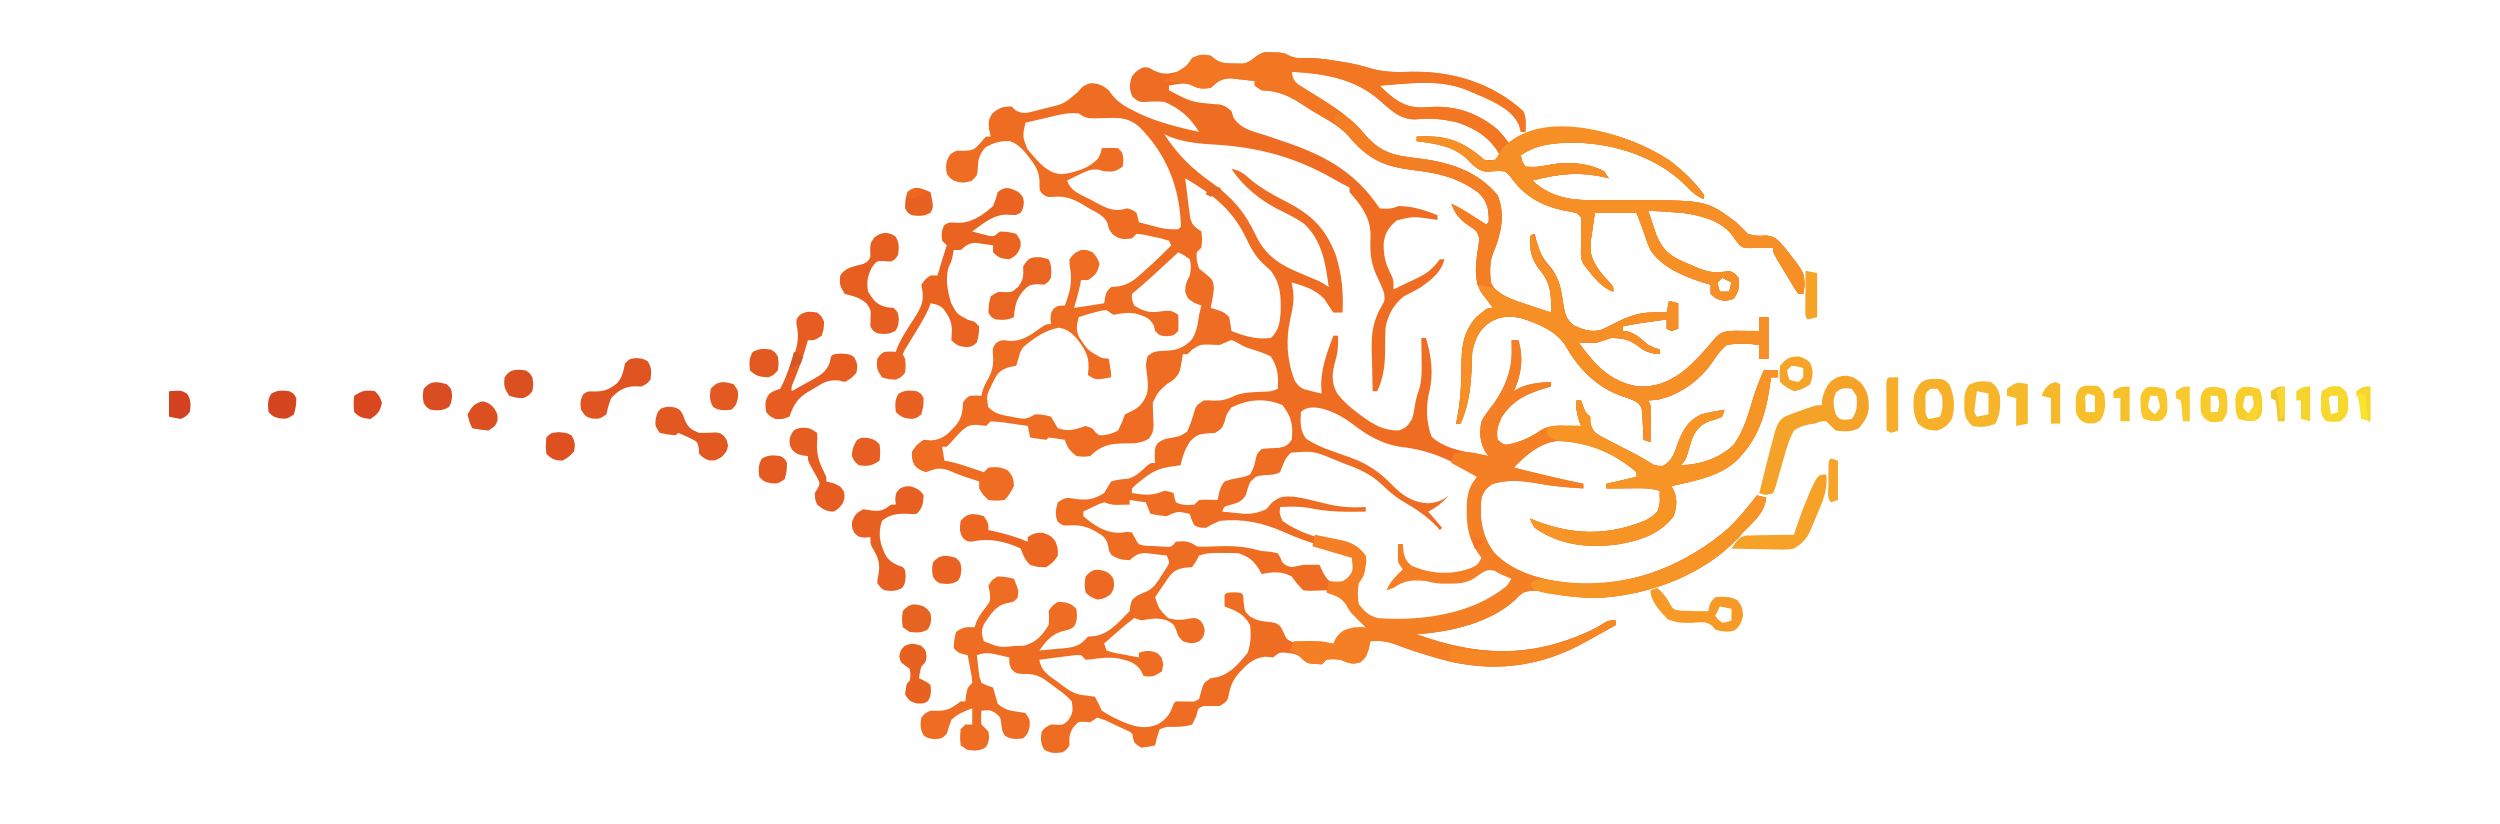 <?xml version="1.0" encoding="UTF-8"?>
<svg version="1.1" xmlns="http://www.w3.org/2000/svg" width="1080" height="356">
<path d="M0 0 C1.408 0.043 1.408 0.043 2.844 0.086 C4.251 0.105 4.251 0.105 5.688 0.125 C8.344 0.461 8.344 0.461 10.25 1.479 C12.592 2.577 13.948 2.631 16.508 2.504 C21.368 2.396 25.932 2.98 30.719 3.773 C31.492 3.891 32.266 4.009 33.062 4.131 C37.398 4.828 41.498 5.785 45.699 7.066 C51.647 8.743 57.147 8.68 63.281 8.461 C80.947 8.227 97.898 13.278 111.344 25.461 C112.822 28.418 112.404 31.203 112.344 34.461 C111.684 34.461 111.024 34.461 110.344 34.461 C110.117 33.553 109.89 32.646 109.656 31.711 C106.344 23.51 94.979 19.909 87.344 16.461 C75.235 11.428 62.102 13.554 49.344 14.461 C54.949 19.904 59.574 23.997 67.61 23.889 C69.065 23.812 70.52 23.732 71.974 23.65 C82.594 23.09 92.218 26.568 100.344 33.461 C102.202 35.385 103.751 37.302 105.344 39.461 C106.019 39.112 106.695 38.762 107.391 38.402 C108.729 37.72 108.729 37.72 110.094 37.023 C111.416 36.345 111.416 36.345 112.766 35.652 C125.663 29.692 143.211 33.258 156.087 37.631 C169.502 42.566 180.785 49.763 189.344 61.461 C189.344 62.121 189.344 62.781 189.344 63.461 C186.333 62.128 184.467 60.717 182.281 58.273 C169.932 45.635 151.811 39.607 134.452 39.108 C125.753 39.026 117.776 39.506 110.344 44.461 C110.841 47.217 110.841 47.217 112.344 49.461 C116.775 49.675 116.775 49.675 121.121 48.969 C129.274 47.106 138.94 47.541 146.344 51.461 C147.004 52.451 147.664 53.441 148.344 54.461 C147.738 54.317 147.132 54.172 146.508 54.023 C135.317 51.544 126.41 52.547 115.344 55.461 C122.806 62.426 131.385 64.048 141.258 63.93 C142.778 63.94 142.778 63.94 144.328 63.951 C148.612 63.98 152.895 63.964 157.178 63.952 C190.488 63.926 190.488 63.926 203.344 73.461 C205.01 75.128 206.677 76.794 208.344 78.461 C211.26 79.433 213.274 79.467 216.344 79.211 C220.53 79.56 221.559 81.39 224.344 84.461 C232.876 95.256 232.876 95.256 232.844 101.211 C232.679 102.283 232.514 103.356 232.344 104.461 C231.684 104.461 231.024 104.461 230.344 104.461 C229.107 102.84 229.107 102.84 227.742 100.594 C227.252 99.791 226.762 98.988 226.258 98.16 C225.75 97.311 225.242 96.461 224.719 95.586 C224.203 94.744 223.688 93.902 223.156 93.035 C219.344 86.731 219.344 86.731 219.344 84.461 C218.56 84.461 217.776 84.461 216.969 84.461 C215.427 84.461 213.885 84.461 212.344 84.461 C211.374 84.523 210.405 84.585 209.406 84.648 C206.344 84.461 206.344 84.461 204.781 83.336 C203.567 81.752 202.389 80.141 201.219 78.523 C196.242 72.519 187.802 70.492 180.344 69.461 C175.347 69.026 170.354 68.712 165.344 68.461 C166.081 70.695 166.833 72.922 167.594 75.148 C168.22 77.01 168.22 77.01 168.859 78.91 C171.604 85.476 174.721 88.048 181.107 90.793 C182.369 91.309 182.369 91.309 183.656 91.836 C184.486 92.203 185.315 92.571 186.17 92.949 C191.385 95.131 194.677 95.689 200.344 94.461 C202.781 95.523 202.781 95.523 204.344 97.461 C204.854 101.543 204.657 102.991 202.344 106.461 C199.091 107.692 197.762 107.638 194.531 106.273 C193.809 105.675 193.088 105.077 192.344 104.461 C192.344 103.141 192.344 101.821 192.344 100.461 C191.127 100.11 189.91 99.76 188.656 99.398 C180.341 96.613 171.334 92.941 166.344 85.461 C165.148 82.742 165.148 82.742 164.219 79.961 C163.01 76.403 161.743 72.958 160.344 69.461 C154.404 69.461 148.464 69.461 142.344 69.461 C141.931 72.287 141.519 75.112 141.094 78.023 C140.953 78.899 140.812 79.775 140.667 80.678 C139.901 86.67 140.83 89.544 144.344 94.461 C145.972 96.568 145.972 96.568 147.594 98.273 C150.344 101.248 150.344 101.248 150.344 103.461 C144.638 101.559 141.015 96.05 137.344 91.461 C136.194 89.161 136.254 87.947 136.316 85.398 C136.329 84.602 136.341 83.805 136.354 82.984 C136.389 81.302 136.428 79.62 136.471 77.938 C136.482 77.141 136.493 76.344 136.504 75.523 C136.521 74.793 136.538 74.062 136.555 73.309 C136.509 71.212 136.509 71.212 134.344 69.461 C132.376 69.012 130.394 68.626 128.406 68.273 C119.403 66.284 112.399 62.408 106.781 55.023 C105.24 52.942 105.24 52.942 103.344 51.461 C100.754 51.179 98.415 51.398 95.824 51.629 C91.836 51.359 90.003 48.984 87.258 46.277 C81.107 40.441 73.486 39.492 65.344 38.461 C65.344 37.801 65.344 37.141 65.344 36.461 C77.336 35.921 84.129 37.786 93.344 45.461 C93.674 45.791 94.004 46.121 94.344 46.461 C96.802 46.711 96.802 46.711 99.344 46.461 C100.334 45.471 100.334 45.471 101.344 44.461 C96.997 36.949 91.433 33.388 83.344 30.461 C77.055 28.904 71.333 28.336 64.906 29.023 C57.921 29.227 53.715 24.502 48.691 20.23 C38.1 11.253 24.836 9.155 11.344 8.461 C11.696 11.166 12.064 12.225 14.182 14.013 C14.97 14.499 15.758 14.984 16.57 15.484 C17.438 16.031 18.305 16.578 19.199 17.141 C20.57 17.98 20.57 17.98 21.969 18.836 C29.787 23.679 37.079 28.42 42.969 35.586 C49.889 43.573 55.415 44.666 65.715 45.848 C79.055 47.469 91.535 51.162 100.344 61.898 C103.713 70.531 101.801 78.668 98.262 87.012 C96.715 91.138 96.8 95.123 97.344 99.461 C99.698 104.384 103.578 105.695 108.461 107.48 C109.412 107.804 110.364 108.128 111.344 108.461 C112.439 108.836 113.535 109.211 114.664 109.598 C117.552 110.57 120.444 111.524 123.344 112.461 C123.585 105.573 123.459 100 118.844 94.461 C115.058 89.917 113.989 85.314 114.344 79.461 C115.004 79.131 115.664 78.801 116.344 78.461 C116.479 79.078 116.614 79.696 116.754 80.332 C118.012 85.281 119.289 88.691 122.781 92.461 C127.049 97.416 127.844 102.857 128.75 109.166 C129.438 113.312 129.843 114.998 133.027 117.941 C137.146 119.829 140.706 121.265 145.224 119.888 C147.193 119.036 149.075 118.094 150.969 117.086 C157.046 113.962 161.79 112.307 168.656 112.398 C169.539 112.407 170.422 112.416 171.332 112.426 C171.996 112.437 172.66 112.449 173.344 112.461 C173.674 110.811 174.004 109.161 174.344 107.461 C175.664 107.791 176.984 108.121 178.344 108.461 C178.344 112.091 178.344 115.721 178.344 119.461 C176.859 119.956 176.859 119.956 175.344 120.461 C174.684 120.131 174.024 119.801 173.344 119.461 C173.344 118.141 173.344 116.821 173.344 115.461 C171.114 115.772 168.885 116.085 166.656 116.398 C165.415 116.572 164.174 116.746 162.895 116.926 C160.019 117.359 157.187 117.857 154.344 118.461 C154.344 119.121 154.344 119.781 154.344 120.461 C155.045 120.523 155.746 120.585 156.469 120.648 C160.264 121.721 162.366 123.917 165.344 126.461 C168.056 127.766 168.056 127.766 170.344 128.461 C170.344 129.121 170.344 129.781 170.344 130.461 C166.392 130.172 164.013 129.39 160.969 126.961 C157.055 123.98 154.262 123.539 149.344 123.461 C147.332 124.09 145.331 124.757 143.344 125.461 C140.65 125.632 138.047 125.554 135.344 125.461 C142.195 134.831 148.656 142.332 160.656 144.336 C168.766 144.984 175.424 142.041 181.613 136.988 C184.743 134.226 187.584 131.336 190.32 128.184 C191.384 126.96 191.384 126.96 192.469 125.711 C193.131 124.932 193.794 124.154 194.477 123.352 C197.127 120.668 198.966 120.472 202.699 120.363 C204.596 120.381 204.596 120.381 206.531 120.398 C207.804 120.407 209.076 120.416 210.387 120.426 C211.363 120.437 212.338 120.449 213.344 120.461 C213.344 118.481 213.344 116.501 213.344 114.461 C214.664 114.461 215.984 114.461 217.344 114.461 C217.344 120.401 217.344 126.341 217.344 132.461 C216.024 132.461 214.704 132.461 213.344 132.461 C213.344 130.481 213.344 128.501 213.344 126.461 C208.544 125.854 204.125 125.624 199.344 126.461 C196.67 128.633 195.097 130.862 193.191 133.723 C187.924 141.53 179.375 147.778 170.156 149.984 C168.219 150.273 168.219 150.273 165.344 150.461 C165.674 151.121 166.004 151.781 166.344 152.461 C166.416 155.179 166.437 157.87 166.406 160.586 C166.402 161.34 166.397 162.094 166.393 162.871 C166.381 164.734 166.363 166.598 166.344 168.461 C165.354 168.131 164.364 167.801 163.344 167.461 C163.306 166.485 163.269 165.509 163.23 164.504 C163.165 163.232 163.099 161.959 163.031 160.648 C162.973 159.384 162.915 158.119 162.855 156.816 C162.601 153.569 162.601 153.569 161.125 151.625 C158.883 150.16 156.715 149.439 154.156 148.648 C143.251 144.832 135.315 136.851 129.719 126.836 C125.622 120.349 117.297 116.938 110.117 114.797 C105.129 113.852 101.498 114.06 97.094 116.586 C92.306 119.855 90.534 123.908 89.344 129.461 C89.247 130.834 89.19 132.21 89.168 133.586 C88.904 143.273 88.209 151.453 84.344 160.461 C83.684 160.461 83.024 160.461 82.344 160.461 C82.484 159.814 82.624 159.167 82.768 158.501 C84.449 150.142 84.694 142.018 84.734 133.514 C84.904 125.808 86.014 120.227 91.195 114.367 C92.073 113.671 92.073 113.671 92.969 112.961 C93.559 112.476 94.15 111.992 94.758 111.492 C96.344 110.461 96.344 110.461 98.344 110.461 C97.922 109.907 97.501 109.352 97.066 108.781 C96.519 108.057 95.971 107.332 95.406 106.586 C94.861 105.867 94.316 105.147 93.754 104.406 C89.327 98.299 91.164 89.448 92.223 82.336 C92.477 80.232 92.477 80.232 91.344 77.461 C89.578 76.006 89.578 76.006 87.469 74.648 C83.809 72.032 81.975 69.744 80.344 65.461 C83.773 67.078 86.906 69.037 90.094 71.086 C91.079 71.718 92.063 72.349 93.078 73 C93.826 73.482 94.573 73.964 95.344 74.461 C96.538 73.48 96.538 73.48 96.504 71.641 C96.302 66.881 95.556 64.031 92.031 60.711 C83.439 54.21 74.717 52.201 64.219 50.961 C50.978 49.36 44.807 46.464 36.031 36.234 C32.35 32.436 28.288 29.99 23.715 27.383 C21.38 26.052 19.169 24.714 16.941 23.227 C10.616 19.037 5.989 16.708 -1.656 16.461 C-2.646 15.801 -3.636 15.141 -4.656 14.461 C-4.656 13.801 -4.656 13.141 -4.656 12.461 C-6.882 12.184 -9.112 11.94 -11.344 11.711 C-12.585 11.572 -13.826 11.432 -15.105 11.289 C-19.351 11.495 -20.586 12.659 -23.656 15.461 C-26.794 15.845 -28.754 15.972 -31.531 14.398 C-34.97 12.881 -37.999 13.851 -41.656 14.461 C-41.656 15.121 -41.656 15.781 -41.656 16.461 C-32.071 21.515 -32.071 21.515 -21.523 22.496 C-18.472 22.439 -16.9 23.481 -14.656 25.461 C-14.358 26.398 -14.061 27.335 -13.754 28.301 C-10.428 33.312 -5.534 34.125 0.031 35.898 C2.31 36.673 4.587 37.452 6.863 38.234 C7.974 38.612 9.085 38.989 10.229 39.378 C26.873 45.165 39.411 52.562 49.344 67.461 C52.423 67.718 54.555 67.855 57.344 66.461 C63.481 66.512 68.729 68.113 74.344 70.461 C74.344 71.121 74.344 71.781 74.344 72.461 C73.342 72.319 72.341 72.177 71.309 72.031 C63.916 70.974 63.916 70.974 56.824 72.625 C53.466 75.495 51.66 77.883 51.105 82.406 C50.92 87.859 51.935 91.589 54.469 96.418 C55.344 98.461 55.344 98.461 55.344 102.461 C57.935 101.247 60.516 100.016 63.094 98.773 C63.823 98.434 64.553 98.094 65.305 97.744 C69.781 95.567 72.375 93.576 75.344 89.461 C76.004 89.461 76.664 89.461 77.344 89.461 C75.976 95.103 71.817 98.145 67.344 101.461 C64.837 102.887 62.33 104.251 59.738 105.516 C55.405 109.036 52.815 113.602 51.905 119.125 C51.738 121.934 51.696 124.71 51.719 127.523 C51.719 134.584 51.236 139.965 48.344 146.461 C47.684 146.461 47.024 146.461 46.344 146.461 C46.219 142.514 46.129 138.568 46.069 134.62 C46.032 132.629 45.968 130.639 45.904 128.648 C45.809 121.081 46.486 116.084 50.298 109.533 C51.593 107.36 51.593 107.36 51.316 104.18 C50.298 101.333 49.118 98.672 47.781 95.961 C45.165 89.977 45.173 85.171 45.414 78.73 C45.25 71.079 41.196 65.987 36.344 60.461 C36.344 59.801 36.344 59.141 36.344 58.461 C35.817 58.207 35.289 57.953 34.746 57.691 C32.94 56.766 31.166 55.779 29.41 54.762 C12.594 45.096 -3.671 40.929 -22.973 39.855 C-29.947 39.447 -37.333 38.623 -43.656 35.461 C-37.908 44.389 -31.759 50.279 -23.156 56.398 C-14.088 62.993 -8.796 69.146 -4.064 79.295 C0.254 88.221 6.628 92.037 15.594 95.711 C17.183 96.38 18.772 97.052 20.359 97.727 C21.053 98.013 21.747 98.3 22.462 98.595 C24.344 99.461 24.344 99.461 27.344 101.461 C26.028 91.382 24.5 81.344 16.711 74.156 C13.108 71.576 9.15 69.705 5.195 67.733 C-2.583 63.71 -9.775 57.783 -14.656 50.461 C-11.004 51.052 -9.2 52.524 -6.469 54.961 C-1.933 58.729 2.74 61.38 7.969 64.023 C19.283 69.842 25.624 75.257 30.344 87.461 C33.013 95.823 33.769 103.718 33.344 112.461 C32.024 112.461 30.704 112.461 29.344 112.461 C27.959 110.496 26.632 108.49 25.344 106.461 C21.279 102.396 16.743 101.014 11.344 99.461 C11.541 100.625 11.738 101.789 11.941 102.988 C12.48 107.298 11.819 110.79 10.781 115.023 C8.777 124.224 9.211 132.863 12.605 141.773 C14.69 144.996 15.855 145.477 19.531 146.336 C20.432 146.56 21.333 146.785 22.262 147.016 C22.949 147.163 23.636 147.31 24.344 147.461 C24.257 146.639 24.257 146.639 24.168 145.801 C23.686 137.335 26.43 130.266 29.344 122.461 C30.004 122.461 30.664 122.461 31.344 122.461 C31.498 126.231 31.403 129.258 30.344 132.898 C28.87 138.149 28.199 142.413 30.977 147.383 C33.517 150.686 36.28 153.175 39.594 155.648 C40.458 156.3 40.458 156.3 41.34 156.964 C46.633 160.848 50.932 163.525 57.656 163.398 C60.88 162.274 61.564 161.319 63.344 158.461 C64.053 156.09 64.053 156.09 64.406 153.586 C64.865 150.801 65.368 148.397 66.395 145.758 C67.674 141.313 67.559 137.182 67.469 132.586 C67.46 131.707 67.451 130.828 67.441 129.922 C67.418 127.768 67.382 125.614 67.344 123.461 C68.004 123.461 68.664 123.461 69.344 123.461 C71.604 130.666 72.717 138.991 70.852 146.422 C69.276 152.749 69.402 160.145 71.844 166.148 C78.301 172.121 88.007 172.81 96.344 174.461 C95.862 173.733 95.38 173.004 94.883 172.254 C92.501 167.932 92.353 164.269 93.344 159.461 C94.846 156.785 96.572 154.471 98.457 152.051 C103.386 145.285 106.516 137.586 106.406 129.211 C106.393 127.873 106.393 127.873 106.379 126.508 C106.367 125.832 106.356 125.157 106.344 124.461 C107.334 124.461 108.324 124.461 109.344 124.461 C111.571 132.291 110.604 139.126 107.344 146.461 C108.127 145.987 108.911 145.512 109.719 145.023 C114.266 143.064 118.443 142.742 123.344 142.461 C123.344 143.121 123.344 143.781 123.344 144.461 C122.166 144.79 122.166 144.79 120.965 145.125 C112.568 147.659 106.696 150.453 101.906 157.961 C100.311 161.535 99.717 163.609 100.344 167.461 C103.018 169.664 103.018 169.664 105.324 169.395 C110.426 168.248 114.314 166.566 118.617 163.582 C122.346 161.161 125.716 161.356 130.031 161.398 C131.211 161.407 132.39 161.416 133.605 161.426 C134.509 161.437 135.413 161.449 136.344 161.461 C136.016 160.53 135.689 159.6 135.352 158.641 C134.41 155.669 134.163 153.541 134.344 150.461 C135.004 150.461 135.664 150.461 136.344 150.461 C136.777 151.637 136.777 151.637 137.219 152.836 C138.193 155.558 138.193 155.558 140.344 157.461 C140.351 158.376 140.359 159.291 140.367 160.234 C141.524 164.058 142.233 164.361 145.57 166.312 C147.359 167.258 149.159 168.182 150.969 169.086 C152.753 170.015 154.537 170.945 156.32 171.875 C157.178 172.311 158.036 172.748 158.92 173.198 C161.089 174.328 163.191 175.526 165.293 176.777 C168.233 178.662 168.233 178.662 171.531 178.773 C175.993 176.691 176.698 172.896 178.344 168.461 C180.683 162.792 182.577 159.237 188.344 156.461 C191.653 155.599 194.963 154.969 198.344 154.461 C198.014 155.451 197.684 156.441 197.344 157.461 C195.422 158.371 193.485 158.912 191.449 159.52 C187.581 161.249 185.73 163.509 184.148 167.406 C183.842 168.456 183.535 169.505 183.219 170.586 C181.538 176.266 181.538 176.266 179.344 178.461 C187.922 178.175 195.838 175.677 202.23 169.695 C206.801 163.602 208.731 155.955 210.949 148.766 C212.166 144.865 213.669 141.187 215.344 137.461 C217.324 137.461 219.304 137.461 221.344 137.461 C221.344 138.451 221.344 139.441 221.344 140.461 C220.354 140.461 219.364 140.461 218.344 140.461 C218.257 141.249 218.171 142.036 218.082 142.848 C216.573 154.549 213.52 165.638 205.344 174.461 C204.832 175.014 204.32 175.567 203.793 176.137 C196.225 183.415 185.252 185.178 175.344 187.461 C175.671 188.032 175.999 188.603 176.336 189.191 C178.062 193.077 177.696 196.479 176.344 200.461 C170.604 208.094 161.723 211.041 152.646 212.546 C139.808 214.362 127.243 213.105 116.344 205.461 C115.016 203.266 115.016 203.266 114.344 201.461 C114.983 201.729 115.623 201.997 116.281 202.273 C132.738 208.654 147.635 209.076 164.109 202.328 C166.201 201.192 167.754 200.229 169.344 198.461 C170.488 194.877 170.488 194.877 170.344 191.461 C170.344 190.801 170.344 190.141 170.344 189.461 C167.419 188.619 164.836 188.343 161.797 188.363 C160.953 188.367 160.108 188.37 159.238 188.373 C158.366 188.381 157.493 188.39 156.594 188.398 C155.706 188.403 154.817 188.407 153.902 188.412 C151.716 188.424 149.53 188.44 147.344 188.461 C147.344 187.801 147.344 187.141 147.344 186.461 C151.634 185.471 155.924 184.481 160.344 183.461 C160.344 182.801 160.344 182.141 160.344 181.461 C150.416 172.911 138.876 167.918 125.812 167.977 C118.21 169.038 112.511 174.067 107.344 179.461 C117.305 182.01 127.271 184.384 137.344 186.461 C137.344 187.121 137.344 187.781 137.344 188.461 C130.903 188.066 124.569 187.573 118.219 186.398 C111.251 185.182 104.552 184.335 97.781 186.711 C95.139 188.608 94.491 189.485 93.344 192.461 C92.37 201.313 93.434 208.761 98.656 216.023 C108.023 226.081 122.611 228.644 135.648 229.738 C159.828 230.492 182.213 221.015 200.344 205.461 C203.199 202.596 205.816 199.616 208.344 196.461 C209.169 195.45 209.994 194.44 210.844 193.398 C211.586 192.439 211.586 192.439 212.344 191.461 C213.664 191.791 214.984 192.121 216.344 192.461 C215.594 199.163 210.823 202.796 206.344 207.461 C205.722 208.157 205.101 208.853 204.461 209.57 C189.634 225.617 166.261 234.317 144.855 235.684 C136.989 235.875 129.746 235.073 122.066 233.441 C118.189 232.641 115.12 232.123 111.344 233.461 C109.505 234.863 109.505 234.863 107.844 236.648 C96.8 246.703 79.918 250.42 65.344 251.461 C91.47 260.958 114.292 261.906 139.918 250.145 C143.29 248.556 143.29 248.556 146.113 246.746 C148.344 245.461 148.344 245.461 151.344 245.461 C151.344 246.121 151.344 246.781 151.344 247.461 C147.914 249.391 144.473 251.302 141.031 253.211 C140.074 253.75 139.117 254.289 138.131 254.844 C118.041 265.937 97.488 268.287 75.293 262.098 C68.782 260.202 62.31 258.253 55.992 255.781 C52.002 254.337 49.512 254.2 45.344 254.461 C45.003 256.101 45.003 256.101 44.656 257.773 C43.344 261.461 43.344 261.461 41.094 263.523 C37.46 264.762 35.869 263.828 32.344 262.461 C29.176 262.126 29.176 262.126 26.344 262.461 C25.684 263.121 25.024 263.781 24.344 264.461 C17.969 264.113 17.969 264.113 15.906 261.961 C13.629 259.775 11.337 259.778 8.281 259.379 C6.012 259.307 6.012 259.307 3.344 261.461 C2.292 261.358 1.24 261.255 0.156 261.148 C-5.336 261.599 -7.991 264.541 -11.656 268.461 C-14.483 271.803 -15.266 274.429 -16.031 278.656 C-16.656 280.461 -16.656 280.461 -19.656 282.461 C-21.989 282.502 -24.323 282.503 -26.656 282.461 C-29.085 283.387 -29.085 283.387 -29.906 286.961 C-30.484 288.116 -31.061 289.271 -31.656 290.461 C-35.349 291.665 -38.807 291.461 -42.656 291.461 C-43.646 291.791 -44.636 292.121 -45.656 292.461 C-46.886 295.973 -46.886 295.973 -47.656 299.461 C-50.469 300.086 -50.469 300.086 -53.656 300.461 C-56.656 298.461 -56.656 298.461 -57.139 296.46 C-57.522 294.022 -57.522 294.022 -60.93 292.469 C-62.29 291.826 -63.657 291.199 -65.031 290.586 C-65.717 290.253 -66.403 289.921 -67.109 289.578 C-69.334 288.514 -69.334 288.514 -72.656 287.461 C-73.646 288.121 -74.636 288.781 -75.656 289.461 C-76.863 289.368 -76.863 289.368 -78.094 289.273 C-80.874 289.205 -80.874 289.205 -82.969 291.648 C-84.815 294.725 -84.748 295.992 -84.656 299.461 C-85.781 301.273 -85.781 301.273 -87.656 302.461 C-90.805 302.855 -92.775 302.989 -95.531 301.336 C-97.203 298.55 -97.12 296.641 -96.656 293.461 C-94.969 291.586 -94.969 291.586 -92.656 290.461 C-91.831 290.482 -91.006 290.502 -90.156 290.523 C-87.526 290.689 -87.526 290.689 -85.344 288.836 C-83.101 285.68 -83.025 284.278 -83.656 280.461 C-85.634 278.125 -87.992 276.428 -90.469 274.648 C-91.111 274.159 -91.754 273.67 -92.416 273.166 C-96.411 270.173 -98.924 268.368 -104.156 268.648 C-107.656 268.461 -107.656 268.461 -109.594 266.648 C-110.656 264.461 -110.656 264.461 -110.656 261.461 C-112.237 261.096 -113.821 260.744 -115.406 260.398 C-116.288 260.201 -117.17 260.004 -118.078 259.801 C-120.643 259.463 -122.227 259.649 -124.656 260.461 C-124.455 262.422 -124.22 264.38 -123.969 266.336 C-123.841 267.426 -123.714 268.517 -123.582 269.641 C-123.277 270.571 -122.971 271.502 -122.656 272.461 C-120.18 273.665 -120.18 273.665 -117.656 274.461 C-116.978 276.791 -116.312 279.125 -115.656 281.461 C-112.722 283.976 -110.816 284.439 -106.969 284.961 C-105.876 285.126 -104.782 285.291 -103.656 285.461 C-101.656 288.461 -101.656 288.461 -101.906 291.523 C-102.656 294.461 -102.656 294.461 -104.656 296.461 C-107.732 296.788 -109.794 296.996 -112.469 295.336 C-113.656 293.461 -113.656 293.461 -114.094 290.461 C-114.383 287.4 -114.383 287.4 -116.469 285.586 C-118.839 284.156 -118.839 284.156 -122.656 284.461 C-122.907 287.335 -122.907 287.335 -122.656 290.461 C-121.677 291.481 -120.677 292.482 -119.656 293.461 C-119.228 296.316 -119.25 297.806 -120.781 300.273 C-123.501 301.996 -125.502 301.789 -128.656 301.461 C-129.646 300.801 -130.636 300.141 -131.656 299.461 C-131.969 295.961 -131.969 295.961 -131.656 292.461 C-130.996 291.801 -130.336 291.141 -129.656 290.461 C-128.666 290.461 -127.676 290.461 -126.656 290.461 C-126.656 288.151 -126.656 285.841 -126.656 283.461 C-130.106 284.707 -133 285.896 -135.656 288.461 C-136.383 290.44 -137.054 292.44 -137.656 294.461 C-139.656 296.461 -139.656 296.461 -142.594 296.773 C-145.656 296.461 -145.656 296.461 -147.531 295.336 C-149.203 292.55 -149.12 290.641 -148.656 287.461 C-147.094 285.586 -147.094 285.586 -144.656 284.461 C-143.542 284.482 -142.429 284.502 -141.281 284.523 C-136.876 284.447 -135.127 283.044 -131.656 280.461 C-130.996 280.461 -130.336 280.461 -129.656 280.461 C-129.532 279.512 -129.409 278.563 -129.281 277.586 C-128.656 274.461 -128.656 274.461 -126.656 272.461 C-126.858 269.545 -126.858 269.545 -127.531 266.336 C-127.735 265.24 -127.939 264.145 -128.148 263.016 C-128.316 262.173 -128.484 261.33 -128.656 260.461 C-129.275 260.337 -129.894 260.213 -130.531 260.086 C-132.656 259.461 -132.656 259.461 -134.656 257.461 C-134.469 253.961 -134.469 253.961 -133.656 250.461 C-130.428 248.309 -129.372 248.26 -125.656 248.461 C-125.429 247.78 -125.203 247.1 -124.969 246.398 C-123.81 243.806 -122.712 242.202 -120.969 240.023 C-118.735 237.076 -118.735 237.076 -119.094 233.273 C-119.279 232.345 -119.465 231.417 -119.656 230.461 C-118.156 228.023 -118.156 228.023 -115.656 226.461 C-111.906 226.711 -111.906 226.711 -108.656 227.461 C-106.51 232.708 -106.51 232.708 -107.094 235.711 C-108.656 237.461 -108.656 237.461 -111.844 238.086 C-116.722 239.205 -118.729 242.952 -121.469 246.855 C-122.863 249.914 -122.652 251.308 -121.656 254.461 C-114.806 257.239 -114.806 257.239 -107.656 256.461 C-105.986 256.43 -105.986 256.43 -104.281 256.398 C-99.076 255.052 -96.42 251.998 -93.656 247.461 C-93.405 244.294 -93.405 244.294 -93.656 241.461 C-92.031 239.023 -92.031 239.023 -89.656 237.461 C-85.958 237.609 -84.298 237.819 -81.656 240.461 C-81.335 243.476 -81.116 245.571 -82.719 248.211 C-84.656 249.461 -84.656 249.461 -87.969 250.211 C-92.757 251.834 -94.743 254.47 -97.656 258.461 C-94.903 258.232 -92.156 257.979 -89.406 257.711 C-88.629 257.649 -87.852 257.587 -87.051 257.523 C-82.155 257.021 -79.959 256.334 -76.656 252.461 C-75.604 252.378 -74.552 252.296 -73.469 252.211 C-67.033 250.945 -63.17 245.974 -58.656 241.461 C-58.553 240.657 -58.45 239.852 -58.344 239.023 C-57.656 236.461 -57.656 236.461 -55.344 234.773 C-52.656 233.461 -52.656 233.461 -50.727 232.719 C-47.868 230.982 -46.619 228.838 -44.844 226.023 C-44.219 225.055 -43.593 224.087 -42.949 223.09 C-41.269 220.451 -41.269 220.451 -42.656 217.461 C-44.57 217.211 -46.488 216.987 -48.406 216.773 C-49.474 216.646 -50.541 216.518 -51.641 216.387 C-55.13 216.473 -56.056 217.278 -58.656 219.461 C-61.81 219.332 -63.856 219.013 -66.469 217.211 C-67.656 215.461 -67.656 215.461 -67.949 213.059 C-68.882 209.633 -70.146 208.946 -73.156 207.148 C-77.658 204.597 -80.726 204.133 -85.801 204.492 C-87.656 204.461 -87.656 204.461 -89.781 202.836 C-90.961 199.633 -90.643 197.703 -89.656 194.461 C-86.209 192.163 -85.769 192.358 -81.906 193.023 C-76.761 193.647 -74.088 193.175 -69.656 190.461 C-68.633 188.808 -67.63 187.143 -66.656 185.461 C-64.156 184.671 -61.887 184.479 -59.281 184.273 C-55.816 183.201 -53.819 181.2 -51.207 178.738 C-49.656 177.461 -49.656 177.461 -47.656 177.461 C-47.718 176.368 -47.78 175.275 -47.844 174.148 C-47.656 170.461 -47.656 170.461 -46.426 168.789 C-44.301 167.194 -42.77 166.911 -40.156 166.523 C-36.679 165.84 -36.679 165.84 -33.781 163.898 C-32.371 160.843 -31.404 157.723 -30.5 154.484 C-29.656 152.461 -29.656 152.461 -26.656 150.461 C-24.641 150.371 -24.641 150.371 -22.406 150.523 C-18.554 150.622 -16.229 149.939 -12.75 148.191 C-8.827 146.823 -4.668 146.873 -0.547 146.672 C2.411 146.575 2.411 146.575 5.344 145.461 C5.679 139.985 5.405 136.097 2.344 131.461 C-0.365 130.102 -3.035 129.191 -5.934 128.312 C-8.656 127.461 -8.656 127.461 -12.031 125.586 C-14.583 124.142 -14.583 124.142 -16.969 125.273 C-18.299 125.861 -18.299 125.861 -19.656 126.461 C-21.157 126.464 -22.658 126.418 -24.156 126.336 C-27.75 126.228 -28.462 126.328 -31.594 128.461 C-32.274 129.121 -32.955 129.781 -33.656 130.461 C-34.316 130.461 -34.976 130.461 -35.656 130.461 C-35.786 131.366 -35.786 131.366 -35.918 132.289 C-37.08 138.901 -37.08 138.901 -39.969 141.711 C-40.856 142.288 -41.742 142.866 -42.656 143.461 C-46.475 146.925 -46.475 146.925 -48.656 151.461 C-48.609 154.757 -48.462 158.04 -48.301 161.332 C-48.656 164.461 -48.656 164.461 -50.172 166.836 C-53.559 169.052 -56.672 169.02 -60.594 169.023 C-66.982 169.064 -71.025 169.829 -75.656 174.461 C-78.531 174.836 -78.531 174.836 -81.656 174.461 C-84.504 172.229 -85.506 170.911 -86.656 167.461 C-88.982 167.08 -91.317 166.748 -93.656 166.461 C-93.986 166.791 -94.316 167.121 -94.656 167.461 C-96.996 167.174 -99.33 166.842 -101.656 166.461 C-102.151 163.986 -102.151 163.986 -102.656 161.461 C-105.28 161.072 -107.904 160.7 -110.531 160.336 C-111.278 160.224 -112.024 160.112 -112.793 159.996 C-114.738 159.733 -116.698 159.589 -118.656 159.461 C-119.316 160.121 -119.976 160.781 -120.656 161.461 C-121.832 161.317 -123.007 161.172 -124.219 161.023 C-127.511 160.885 -128.499 161.333 -131.113 163.457 C-132.702 165.102 -134.257 166.78 -135.773 168.492 C-136.395 169.142 -137.016 169.792 -137.656 170.461 C-138.316 170.461 -138.976 170.461 -139.656 170.461 C-139.326 172.441 -138.996 174.421 -138.656 176.461 C-137.961 176.583 -137.267 176.706 -136.551 176.832 C-133.387 177.52 -130.408 178.48 -127.344 179.523 C-126.275 179.886 -125.206 180.248 -124.105 180.621 C-123.297 180.898 -122.489 181.175 -121.656 181.461 C-120.666 180.471 -120.666 180.471 -119.656 179.461 C-116.361 179.103 -114.313 179.124 -111.344 180.648 C-109.176 182.976 -108.732 184.283 -108.656 187.461 C-109.798 189.744 -110.846 191.651 -112.656 193.461 C-115.969 193.836 -115.969 193.836 -119.656 193.461 C-122.094 191.148 -122.094 191.148 -123.656 188.461 C-123.656 187.471 -123.656 186.481 -123.656 185.461 C-124.213 185.279 -124.77 185.097 -125.344 184.91 C-126.488 184.533 -126.488 184.533 -127.656 184.148 C-128.477 183.88 -129.299 183.612 -130.145 183.336 C-132.436 182.538 -134.619 181.612 -136.844 180.648 C-141.232 179.282 -142.485 179.978 -146.656 181.461 C-149.469 180.461 -149.469 180.461 -151.656 178.461 C-152.781 175.586 -152.781 175.586 -152.656 172.461 C-150.656 169.586 -150.656 169.586 -147.656 167.461 C-146.584 167.543 -145.511 167.626 -144.406 167.711 C-139.065 167.355 -137.022 164.729 -133.469 160.918 C-131.167 157.798 -130.81 155.294 -130.656 151.461 C-129.406 149.523 -129.406 149.523 -127.656 148.461 C-124.969 148.273 -124.969 148.273 -122.656 148.461 C-122.534 147.877 -122.411 147.293 -122.285 146.691 C-121.65 144.437 -120.772 142.787 -119.594 140.773 C-117.528 136.834 -117.382 133.822 -117.809 129.441 C-117.656 127.461 -117.656 127.461 -116.41 125.684 C-114.19 124.136 -113.298 124.342 -110.656 124.711 C-104.951 124.973 -101.459 122.195 -96.941 118.992 C-94.656 117.461 -94.656 117.461 -92.656 117.461 C-92.718 116.698 -92.78 115.935 -92.844 115.148 C-92.656 112.461 -92.656 112.461 -91.344 110.648 C-89.656 109.461 -89.656 109.461 -86.656 109.461 C-84.64 104.106 -83.352 99.812 -84.281 94.086 C-84.641 91.605 -84.641 91.605 -84.656 89.461 C-82.531 86.773 -82.531 86.773 -79.656 85.461 C-77.031 85.398 -77.031 85.398 -74.656 86.461 C-72.719 88.711 -72.719 88.711 -71.656 91.461 C-72.552 95.314 -73.308 96.229 -76.656 98.461 C-77.646 98.461 -78.636 98.461 -79.656 98.461 C-79.78 99.142 -79.904 99.822 -80.031 100.523 C-80.747 103.889 -81.686 107.161 -82.656 110.461 C-78.312 109.853 -73.981 109.199 -69.656 108.461 C-69.471 107.285 -69.471 107.285 -69.281 106.086 C-68.656 103.461 -68.656 103.461 -66.656 101.461 C-65.607 101.373 -64.558 101.286 -63.477 101.195 C-58.516 100.242 -56.165 98.065 -52.531 94.711 C-51.937 94.185 -51.343 93.659 -50.73 93.117 C-47.251 90.014 -43.921 86.788 -40.656 83.461 C-40.986 82.801 -41.316 82.141 -41.656 81.461 C-44.849 80.465 -44.849 80.465 -48.594 79.711 C-49.861 79.427 -51.128 79.144 -52.434 78.852 C-53.497 78.723 -54.561 78.594 -55.656 78.461 C-56.316 79.121 -56.976 79.781 -57.656 80.461 C-61.305 80.937 -62.994 80.962 -65.969 78.711 C-67.656 76.461 -67.656 76.461 -68.043 74.481 C-69.222 70.595 -73.316 69.155 -76.656 67.211 C-77.387 66.752 -78.118 66.293 -78.871 65.82 C-83.692 62.973 -87.111 61.982 -92.711 62.587 C-94.656 62.461 -94.656 62.461 -96.419 61.171 C-97.656 59.461 -97.656 59.461 -97.57 56.207 C-97.676 51.598 -99.283 49.037 -102.031 45.523 C-102.48 44.948 -102.928 44.373 -103.39 43.78 C-105.513 41.275 -107.245 39.616 -110.336 38.449 C-114.449 38.268 -117.785 39.112 -121.219 41.398 C-124.107 45.028 -124.116 46.965 -124.332 51.43 C-124.656 53.461 -124.656 53.461 -126.906 55.586 C-130.071 56.593 -131.553 56.604 -134.656 55.461 C-136.469 54.273 -136.469 54.273 -137.656 52.461 C-138.191 48.867 -138.104 47.142 -136.094 44.086 C-133.656 42.461 -133.656 42.461 -130.281 42.586 C-126.262 42.447 -125.947 42.198 -123.344 39.461 C-122.873 38.904 -122.403 38.347 -121.918 37.773 C-121.502 37.34 -121.085 36.907 -120.656 36.461 C-119.996 36.461 -119.336 36.461 -118.656 36.461 C-118.904 35.409 -119.151 34.357 -119.406 33.273 C-119.656 29.461 -119.656 29.461 -118.094 26.586 C-115.157 24.026 -113.538 23.461 -109.656 23.461 C-108.834 24.256 -108.834 24.256 -107.996 25.066 C-104.895 26.915 -102.904 26.242 -99.506 25.4 C-98.751 25.193 -97.996 24.987 -97.219 24.773 C-96.468 24.586 -95.717 24.398 -94.943 24.205 C-87.158 22.389 -87.158 22.389 -81.219 17.398 C-78.656 14.461 -78.656 14.461 -75.656 13.398 C-71.987 13.475 -70.525 14.196 -67.656 16.461 C-66.811 17.633 -66.811 17.633 -65.949 18.828 C-63.216 21.966 -60.274 23.664 -56.594 25.461 C-55.567 25.971 -55.567 25.971 -54.52 26.492 C-46.268 30.396 -37.525 32.456 -28.656 34.461 C-32.522 28.129 -36.859 24.447 -43.656 21.461 C-46.619 21.201 -49.362 21.32 -52.324 21.523 C-54.656 21.461 -54.656 21.461 -57.406 19.336 C-58.947 15.792 -58.847 14.114 -57.656 10.461 C-56.201 8.451 -55.062 7.657 -52.844 6.586 C-50.656 6.461 -50.656 6.461 -47.969 8.023 C-43.93 9.776 -41.865 9.451 -37.707 8.34 C-34.741 7.069 -33.369 5.133 -31.656 2.461 C-28.847 1.056 -26.768 1.212 -23.656 1.461 C-22.771 2.198 -22.771 2.198 -21.867 2.949 C-18.883 4.99 -16.743 4.894 -13.156 4.898 C-12.032 4.918 -10.908 4.937 -9.75 4.957 C-5.297 4.243 -4.3 0.746 0 0 Z M-94.969 28.461 C-95.805 28.652 -96.641 28.843 -97.502 29.039 C-99.554 29.508 -101.606 29.984 -103.656 30.461 C-104.966 36.324 -104.966 36.324 -102.883 41.797 C-102.047 42.836 -101.178 43.849 -100.281 44.836 C-99.822 45.355 -99.362 45.873 -98.888 46.408 C-95.632 49.872 -92.884 52.258 -88.094 52.746 C-82.482 52.09 -75.997 50.204 -72.227 45.785 C-71.28 44.027 -71.28 44.027 -70.656 41.461 C-67.281 41.336 -67.281 41.336 -63.656 41.461 C-61.656 43.461 -61.656 43.461 -61.344 46.461 C-61.447 47.451 -61.55 48.441 -61.656 49.461 C-64.963 51.665 -65.84 51.734 -69.656 51.461 C-70.795 51.132 -70.795 51.132 -71.957 50.797 C-75.486 50.358 -77.307 51.336 -80.469 52.898 C-81.445 53.372 -82.42 53.845 -83.426 54.332 C-84.162 54.705 -84.898 55.077 -85.656 55.461 C-84.051 60.277 -79.8 61.441 -75.469 63.711 C-74.617 64.183 -73.766 64.655 -72.889 65.141 C-68.051 67.7 -65.144 69.095 -59.656 67.461 C-57.344 68.148 -57.344 68.148 -55.656 69.461 C-55.051 71.543 -55.051 71.543 -54.656 73.461 C-52.762 73.968 -50.866 74.467 -48.969 74.961 C-47.913 75.239 -46.857 75.518 -45.77 75.805 C-42.931 76.403 -40.541 76.669 -37.656 76.461 C-36.373 75.408 -36.373 75.408 -36.602 73.012 C-37.483 57.133 -43.359 43.194 -54.727 32.055 C-59.496 28.115 -63.241 28.259 -69.219 28.461 C-77.252 28.731 -77.252 28.731 -80.656 26.461 C-85.508 25.885 -90.272 27.364 -94.969 28.461 Z M-34.656 54.461 C-34.348 57.132 -34.009 59.795 -33.656 62.461 C-33.534 63.483 -33.411 64.505 -33.285 65.559 C-33.139 66.619 -32.994 67.68 -32.844 68.773 C-32.714 69.78 -32.583 70.787 -32.449 71.824 C-31.491 75.01 -30.308 75.601 -27.656 77.461 C-27.281 81.023 -27.281 81.023 -27.656 84.461 C-28.316 85.121 -28.976 85.781 -29.656 86.461 C-29.801 89.877 -29.801 89.877 -28.656 93.461 C-27.646 94.286 -26.635 95.111 -25.594 95.961 C-22.656 98.461 -22.656 98.461 -22.219 101.961 C-22.579 104.843 -22.972 107.64 -23.656 110.461 C-22.233 110.894 -22.233 110.894 -20.781 111.336 C-17.656 112.461 -17.656 112.461 -15.656 114.461 C-15.259 116.449 -14.918 118.45 -14.656 120.461 C-8.843 122.722 -3.917 124.217 2.344 123.461 C5.72 120.412 6.227 116.903 6.582 112.508 C6.738 105.586 6.659 100.091 2.344 94.461 C1.299 93.463 0.235 92.484 -0.844 91.523 C-4.737 87.937 -6.669 83.764 -8.969 79.086 C-14.869 67.323 -23.446 61.089 -34.656 54.461 Z M-37.656 86.461 C-38.942 87.656 -38.942 87.656 -40.254 88.875 C-45.969 94.176 -51.678 99.456 -57.656 104.461 C-57.708 106.884 -57.708 106.884 -56.656 109.461 C-52.645 111.917 -50.112 112.745 -45.469 112.023 C-41.781 111.479 -40.609 111.37 -37.656 113.461 C-37.531 116.836 -37.531 116.836 -37.656 120.461 C-39.656 122.461 -39.656 122.461 -42.656 122.711 C-45.656 122.461 -45.656 122.461 -47.656 120.461 C-47.842 119.657 -48.028 118.852 -48.219 118.023 C-50.219 114.458 -52.45 113.992 -56.27 112.879 C-59.539 112.306 -62.414 112.877 -65.656 113.461 C-66.646 112.801 -67.636 112.141 -68.656 111.461 C-70.865 111.616 -70.865 111.616 -73.156 112.273 C-74.316 112.562 -74.316 112.562 -75.5 112.855 C-77.233 113.342 -78.948 113.892 -80.656 114.461 C-81.551 117.938 -81.935 119.826 -80.469 123.164 C-76.613 128.91 -76.613 128.91 -70.719 132.086 C-69.203 132.272 -69.203 132.272 -67.656 132.461 C-66.656 138.211 -66.656 138.211 -66.656 140.461 C-73.281 141.711 -73.281 141.711 -76.656 139.461 C-76.574 138.306 -76.491 137.151 -76.406 135.961 C-76.217 130.803 -78.521 127.542 -81.617 123.57 C-84.067 121.037 -85.746 119.553 -89.27 119.055 C-95.159 120.057 -100.196 123.658 -104.656 127.461 C-105.969 129.621 -105.969 129.621 -106.531 131.836 C-106.903 133.032 -107.274 134.228 -107.656 135.461 C-108.749 135.688 -109.843 135.915 -110.969 136.148 C-115.671 137.822 -116.106 139.383 -118.281 143.773 C-120.516 148.395 -120.516 148.395 -119.773 153.258 C-116.925 156.222 -114.067 156.762 -110.156 157.398 C-109.141 157.604 -109.141 157.604 -108.105 157.814 C-104.223 158.523 -103.053 158.725 -99.656 156.461 C-96.156 156.523 -96.156 156.523 -92.656 157.461 C-91.626 159.109 -90.625 160.776 -89.656 162.461 C-85.005 164.011 -82.152 163.059 -77.656 161.461 C-74.656 162.461 -74.656 162.461 -73.469 164.148 C-71.778 165.644 -71.778 165.644 -69.793 165.457 C-67.489 165.057 -65.716 164.578 -63.656 163.461 C-61.987 160.039 -61.987 160.039 -60.656 156.461 C-59.687 155.987 -58.718 155.512 -57.719 155.023 C-54.018 153.135 -52.944 151.555 -51.258 147.848 C-50.319 144.123 -50.974 140.725 -51.449 136.957 C-51.656 134.461 -51.656 134.461 -50.906 131.336 C-48.157 129.045 -46.922 129.192 -43.406 129.023 C-38.367 128.763 -35.564 127.907 -31.957 124.344 C-29.636 120.985 -29.191 117.432 -28.656 113.461 C-28.339 112.124 -28.011 110.789 -27.656 109.461 C-28.626 109.09 -29.595 108.718 -30.594 108.336 C-33.656 106.461 -33.656 106.461 -34.656 103.523 C-34.656 100.288 -34.091 99.247 -32.656 96.461 C-32.073 92.919 -32.073 92.919 -32.656 89.461 C-35.116 87.72 -35.116 87.72 -37.656 86.461 Z M197.344 97.461 C196.684 98.121 196.024 98.781 195.344 99.461 C195.662 101.569 195.662 101.569 196.344 103.461 C197.664 103.461 198.984 103.461 200.344 103.461 C200.674 102.141 201.004 100.821 201.344 99.461 C200.024 98.801 198.704 98.141 197.344 97.461 Z M-14.656 153.461 C-16.776 156.33 -16.776 156.33 -17.594 159.523 C-18.656 162.461 -18.656 162.461 -21.656 164.461 C-22.935 164.543 -24.214 164.626 -25.531 164.711 C-29.137 165.095 -29.642 165.448 -32.531 168.086 C-34.796 171.683 -35.753 174.354 -36.656 178.461 C-38.265 178.678 -38.265 178.678 -39.906 178.898 C-45.58 179.75 -48.363 180.725 -52.906 184.398 C-54.244 185.464 -54.244 185.464 -55.609 186.551 C-56.285 187.181 -56.96 187.811 -57.656 188.461 C-57.656 189.121 -57.656 189.781 -57.656 190.461 C-52.303 191.324 -48.698 191.766 -43.656 189.461 C-41.344 189.836 -41.344 189.836 -39.656 190.461 C-39.532 191.1 -39.409 191.74 -39.281 192.398 C-39.075 193.079 -38.869 193.76 -38.656 194.461 C-35.894 195.842 -33.709 195.652 -30.656 195.461 C-29.996 194.801 -29.336 194.141 -28.656 193.461 C-25.968 193.191 -23.365 193.374 -20.656 193.461 C-20.388 192.203 -20.12 190.945 -19.844 189.648 C-19.043 187.406 -19.043 187.406 -17.656 185.461 C-15.113 184.578 -15.113 184.578 -12.156 184.023 C-9.217 183.531 -9.217 183.531 -6.656 182.461 C-5.201 180.138 -4.653 178.197 -4.121 175.52 C-3.656 173.461 -3.656 173.461 -1.656 171.461 C0.876 171.118 3.381 171.019 5.934 170.902 C8.767 170.383 9.684 169.79 11.344 167.461 C12.079 161.156 11.266 157.49 7.344 152.461 C-0.153 149.268 -7.407 149.938 -14.656 153.461 Z M15.344 155.461 C15.037 159.497 14.961 163.785 17.633 167.023 C23.273 170.8 30.228 172.754 36.57 175.074 C44.967 178.156 49.612 181.593 55.898 188.109 C60.251 192.295 64.46 194.592 70.531 194.898 C74.346 194.461 76.306 193.739 79.344 191.461 C76.382 194.587 74.248 196.509 70.344 198.461 C72.324 200.771 74.304 203.081 76.344 205.461 C76.014 205.791 75.684 206.121 75.344 206.461 C74.812 205.842 74.812 205.842 74.27 205.211 C69.635 200.184 64.477 197.024 58.609 193.574 C55.46 191.536 52.963 189.382 50.281 186.773 C45.158 181.956 39.894 179.804 33.344 177.461 C32.22 176.996 31.096 176.53 29.938 176.051 C20.751 172.261 20.751 172.261 11.094 173.023 C8.378 175.254 7.627 178.253 6.344 181.461 C4.032 182.617 2.474 182.593 -0.094 182.711 C-3.895 183.042 -3.895 183.042 -6.594 185.711 C-7.695 188.407 -7.695 188.407 -8.344 191.086 C-10.17 194.39 -12.366 194.75 -15.879 195.785 C-17.863 196.31 -17.863 196.31 -18.656 198.461 C-16.616 198.685 -14.574 198.889 -12.531 199.086 C-11.394 199.202 -10.257 199.318 -9.086 199.438 C-5.435 199.462 -2.989 198.921 0.344 197.461 C1.086 196.595 1.829 195.728 2.594 194.836 C6.053 191.848 7.76 191.813 12.207 192.02 C16.888 192.678 21.419 193.856 25.995 195.028 C31.843 196.479 37.314 196.93 43.344 196.461 C43.344 197.121 43.344 197.781 43.344 198.461 C34.98 198.65 27.114 198.677 18.895 196.906 C14.718 196.177 10.568 196.296 6.344 196.461 C6.047 199.306 6.047 199.306 7.344 202.461 C15.932 208.754 27.963 211.272 38.164 213.652 C40.344 214.461 40.344 214.461 42.344 217.461 C42.391 219.617 42.391 219.617 42.094 221.961 C42.006 222.734 41.918 223.508 41.828 224.305 C41.344 226.461 41.344 226.461 39.344 229.461 C38.624 233.933 38.762 237.448 41.031 241.398 C46.643 246.403 52.998 245.957 60.16 245.613 C75.479 244.545 92.453 242.1 104.344 231.461 C105.582 229.378 105.582 229.378 106.344 227.461 C103.778 225.563 101.233 223.83 98.344 222.461 C95.587 222.797 95.587 222.797 93.344 224.461 C88.232 227.578 84.855 228.602 78.844 228.586 C77.436 228.59 77.436 228.59 76 228.594 C73.601 228.474 71.651 228.067 69.344 227.461 C63.853 226.95 59.876 226.995 55.344 230.461 C54.354 231.121 53.364 231.781 52.344 232.461 C57.629 226.032 57.629 226.032 60.344 223.461 C59.684 222.471 59.024 221.481 58.344 220.461 C57.805 217.801 57.61 215.168 57.344 212.461 C58.004 212.461 58.664 212.461 59.344 212.461 C59.251 213.822 59.251 213.822 59.156 215.211 C59.153 218.358 59.153 218.358 60.281 220.648 C65.899 225.586 73.283 225.952 80.469 225.75 C85.557 225.238 89.781 224.17 93.344 220.273 C93.674 219.675 94.004 219.077 94.344 218.461 C93.725 217.595 93.106 216.728 92.469 215.836 C88.911 210.185 87.981 205.131 87.969 198.523 C87.932 197.507 87.932 197.507 87.895 196.471 C87.863 190.953 89.396 187.929 92.344 183.461 C81.392 176.98 72.201 172.118 59.406 170.648 C50.543 169.484 44.118 165.694 37.156 160.273 C32.617 156.758 20.602 150.202 15.344 155.461 Z M-58.656 193.461 C-58.656 194.121 -58.656 194.781 -58.656 195.461 C-59.914 195.482 -61.172 195.502 -62.469 195.523 C-63.176 195.535 -63.884 195.547 -64.613 195.559 C-66.656 195.461 -66.656 195.461 -69.656 194.461 C-71.982 195.212 -71.982 195.212 -74.344 196.398 C-75.152 196.779 -75.96 197.159 -76.793 197.551 C-77.408 197.851 -78.023 198.151 -78.656 198.461 C-78.656 199.121 -78.656 199.781 -78.656 200.461 C-73.646 204.671 -68.856 207.981 -62.156 207.586 C-61.362 207.465 -60.568 207.344 -59.75 207.219 C-58.714 207.339 -58.714 207.339 -57.656 207.461 C-57.214 208.264 -56.772 209.067 -56.316 209.895 C-54.846 212.816 -54.846 212.816 -51.371 213.238 C-49.501 213.318 -49.501 213.318 -47.594 213.398 C-46.345 213.469 -45.096 213.54 -43.809 213.613 C-40.557 213.81 -40.557 213.81 -38.656 211.461 C-34.604 211.116 -33.109 211.159 -29.656 213.461 C-27.676 213.703 -27.676 213.703 -25.523 213.586 C-24.716 213.57 -23.91 213.555 -23.078 213.539 C-21.404 213.488 -19.729 213.436 -18.055 213.383 C-13.01 213.287 -8.554 213.721 -3.662 214.987 C-1.357 215.58 -1.357 215.58 2.281 215.836 C3.292 216.042 4.303 216.248 5.344 216.461 C6.531 218.398 6.531 218.398 7.344 220.461 C9.11 221.886 9.11 221.886 11.344 222.461 C13.022 222.189 14.688 221.846 16.344 221.461 C18.677 221.423 21.011 221.415 23.344 221.461 C23.88 222.595 24.416 223.73 24.969 224.898 C26.624 227.77 27.097 228.356 30.281 229.711 C33.515 229.711 33.515 229.711 36.219 227.398 C38.642 224.048 38.813 222.497 38.344 218.461 C33.567 216.322 28.807 214.617 23.781 213.148 C18.309 211.505 13.128 209.596 7.906 207.273 C-1.266 203.242 -9.568 201.452 -19.656 202.461 C-22.991 203.918 -22.991 203.918 -25.656 205.461 C-28.406 205.461 -28.406 205.461 -30.656 204.461 C-31.969 201.898 -31.969 201.898 -32.656 199.461 C-37.938 198.261 -37.938 198.261 -42.656 200.461 C-46.344 200.086 -46.344 200.086 -49.656 199.461 C-50.316 197.811 -50.976 196.161 -51.656 194.461 C-53.966 194.131 -56.276 193.801 -58.656 193.461 Z M-28.656 217.461 C-29.089 218.286 -29.523 219.111 -29.969 219.961 C-30.526 220.786 -31.082 221.611 -31.656 222.461 C-32.744 222.552 -33.832 222.644 -34.953 222.738 C-38.998 223.528 -40.115 224.509 -42.471 227.814 C-43.027 228.66 -43.027 228.66 -43.594 229.523 C-43.991 230.091 -44.389 230.659 -44.799 231.244 C-45.77 232.637 -46.716 234.047 -47.656 235.461 C-45.892 240.691 -45.892 240.691 -42.031 244.461 C-38.153 245.61 -35.612 245.301 -31.707 244.492 C-29.656 244.461 -29.656 244.461 -27.914 245.773 C-26.656 247.461 -26.656 247.461 -26.219 249.961 C-26.656 252.461 -26.656 252.461 -28.344 254.336 C-31.275 255.762 -32.61 255.503 -35.656 254.461 C-37.656 252.461 -37.656 252.461 -38.406 250.023 C-39.505 247.254 -39.505 247.254 -42.281 245.586 C-46.627 244.137 -49.163 244.724 -53.656 245.461 C-54.646 245.131 -55.636 244.801 -56.656 244.461 C-59.024 246.204 -61.163 247.945 -63.344 249.898 C-63.95 250.428 -64.557 250.957 -65.182 251.502 C-66.681 252.813 -68.17 254.136 -69.656 255.461 C-69.326 256.451 -68.996 257.441 -68.656 258.461 C-65.403 259.498 -65.403 259.498 -61.594 260.148 C-59.658 260.525 -59.658 260.525 -57.684 260.91 C-56.685 261.092 -55.686 261.274 -54.656 261.461 C-54.656 260.801 -54.656 260.141 -54.656 259.461 C-51.482 258.463 -50.001 258.331 -46.844 259.523 C-44.656 261.461 -44.656 261.461 -44.156 264.523 C-44.321 265.493 -44.486 266.462 -44.656 267.461 C-47.869 269.603 -48.923 270.114 -52.656 269.461 C-53.028 268.698 -53.399 267.935 -53.781 267.148 C-56.429 263.354 -59.199 262.937 -63.59 261.879 C-67.68 261.321 -71.381 261.685 -75.441 262.332 C-76.172 262.375 -76.903 262.417 -77.656 262.461 C-78.316 261.801 -78.976 261.141 -79.656 260.461 C-81.603 260.369 -81.603 260.369 -83.789 260.703 C-84.595 260.8 -85.4 260.896 -86.23 260.996 C-87.072 261.108 -87.914 261.22 -88.781 261.336 C-90.055 261.493 -90.055 261.493 -91.355 261.652 C-93.457 261.912 -95.557 262.185 -97.656 262.461 C-96.799 267.571 -93.591 269.249 -89.594 272.148 C-88.95 272.647 -88.306 273.145 -87.643 273.658 C-84.163 276.215 -81.71 277.683 -77.348 277.918 C-76.129 278.097 -74.911 278.276 -73.656 278.461 C-72.102 281.277 -72.102 281.277 -70.656 284.461 C-68.219 286.071 -66.163 287.246 -63.531 288.398 C-62.86 288.7 -62.188 289.001 -61.497 289.312 C-56.37 291.467 -52.019 292.59 -46.656 290.461 C-42.612 288.051 -41.094 285.894 -39.656 281.461 C-39.326 281.131 -38.996 280.801 -38.656 280.461 C-36.626 280.461 -34.596 280.465 -32.566 280.523 C-30.569 280.591 -30.569 280.591 -28.656 279.461 C-28.192 277.759 -28.192 277.759 -27.719 276.023 C-26.656 272.461 -26.656 272.461 -23.656 270.461 C-22.625 270.275 -21.594 270.09 -20.531 269.898 C-14.999 268.456 -11.194 263.72 -7.656 259.461 C-6.301 255.395 -6.132 251.712 -6.656 247.461 C-9.292 242.611 -12.683 241.278 -17.656 239.461 C-17.699 237.795 -17.697 236.127 -17.656 234.461 C-16.656 233.461 -16.656 233.461 -13.656 233.336 C-10.656 233.461 -10.656 233.461 -9.656 234.461 C-9.574 235.554 -9.491 236.647 -9.406 237.773 C-8.963 241.501 -8.963 241.501 -6.594 243.836 C-3.834 245.362 -2.55 245.729 0.469 246.023 C4.344 246.461 4.344 246.461 6.219 247.773 C7.344 249.461 7.344 249.461 8.219 251.523 C9.226 253.615 9.226 253.615 11.406 254.711 C14.757 255.566 17.679 255.551 21.117 255.465 C23.934 255.46 26.589 255.896 29.344 256.461 C30.179 255.007 30.179 255.007 31.031 253.523 C33.344 250.461 33.344 250.461 35.719 249.586 C38.601 249.449 41.459 249.394 44.344 249.461 C43.781 248.825 43.781 248.825 43.207 248.176 C40.544 245.123 38.091 242.126 35.906 238.711 C33.283 235.017 30.769 233.694 26.344 232.461 C24.634 232.488 22.926 232.552 21.219 232.648 C18.633 232.746 18.633 232.746 16.344 232.461 C13.594 229.586 13.594 229.586 11.344 226.461 C6.723 224.151 3.344 224.461 -1.656 225.461 C-2.069 224.698 -2.481 223.935 -2.906 223.148 C-5.328 219.429 -7.468 217.857 -11.656 216.461 C-13.8 216.366 -15.948 216.331 -18.094 216.336 C-19.227 216.333 -20.36 216.331 -21.527 216.328 C-25.183 216.481 -25.183 216.481 -28.656 217.461 Z " fill="#EF6D22" transform="translate(546.656,22.539)"/>
<path d="M0 0 C1.408 0.043 1.408 0.043 2.844 0.086 C4.251 0.105 4.251 0.105 5.688 0.125 C8.344 0.461 8.344 0.461 10.25 1.479 C12.592 2.577 13.948 2.631 16.508 2.504 C21.368 2.396 25.932 2.98 30.719 3.773 C31.492 3.891 32.266 4.009 33.062 4.131 C37.398 4.828 41.498 5.785 45.699 7.066 C51.647 8.743 57.147 8.68 63.281 8.461 C80.947 8.227 97.898 13.278 111.344 25.461 C112.822 28.418 112.404 31.203 112.344 34.461 C111.684 34.461 111.024 34.461 110.344 34.461 C110.117 33.553 109.89 32.646 109.656 31.711 C106.344 23.51 94.979 19.909 87.344 16.461 C75.235 11.428 62.102 13.554 49.344 14.461 C54.949 19.904 59.574 23.997 67.61 23.889 C69.065 23.812 70.52 23.732 71.974 23.65 C82.594 23.09 92.218 26.568 100.344 33.461 C102.202 35.385 103.751 37.302 105.344 39.461 C106.019 39.112 106.695 38.762 107.391 38.402 C108.729 37.72 108.729 37.72 110.094 37.023 C111.416 36.345 111.416 36.345 112.766 35.652 C125.663 29.692 143.211 33.258 156.087 37.631 C169.502 42.566 180.785 49.763 189.344 61.461 C189.344 62.121 189.344 62.781 189.344 63.461 C186.333 62.128 184.467 60.717 182.281 58.273 C169.932 45.635 151.811 39.607 134.452 39.108 C125.753 39.026 117.776 39.506 110.344 44.461 C110.841 47.217 110.841 47.217 112.344 49.461 C116.775 49.675 116.775 49.675 121.121 48.969 C129.274 47.106 138.94 47.541 146.344 51.461 C147.004 52.451 147.664 53.441 148.344 54.461 C147.738 54.317 147.132 54.172 146.508 54.023 C135.317 51.544 126.41 52.547 115.344 55.461 C122.806 62.426 131.385 64.048 141.258 63.93 C142.778 63.94 142.778 63.94 144.328 63.951 C148.612 63.98 152.895 63.964 157.178 63.952 C190.488 63.926 190.488 63.926 203.344 73.461 C205.01 75.128 206.677 76.794 208.344 78.461 C211.26 79.433 213.274 79.467 216.344 79.211 C220.53 79.56 221.559 81.39 224.344 84.461 C232.876 95.256 232.876 95.256 232.844 101.211 C232.679 102.283 232.514 103.356 232.344 104.461 C231.684 104.461 231.024 104.461 230.344 104.461 C229.107 102.84 229.107 102.84 227.742 100.594 C227.252 99.791 226.762 98.988 226.258 98.16 C225.75 97.311 225.242 96.461 224.719 95.586 C224.203 94.744 223.688 93.902 223.156 93.035 C219.344 86.731 219.344 86.731 219.344 84.461 C218.56 84.461 217.776 84.461 216.969 84.461 C215.427 84.461 213.885 84.461 212.344 84.461 C210.89 84.554 210.89 84.554 209.406 84.648 C206.344 84.461 206.344 84.461 204.781 83.336 C203.567 81.752 202.389 80.141 201.219 78.523 C196.242 72.519 187.802 70.492 180.344 69.461 C175.347 69.026 170.354 68.712 165.344 68.461 C166.081 70.695 166.833 72.922 167.594 75.148 C168.22 77.01 168.22 77.01 168.859 78.91 C171.604 85.476 174.721 88.048 181.107 90.793 C181.949 91.137 182.79 91.481 183.656 91.836 C184.486 92.203 185.315 92.571 186.17 92.949 C191.385 95.131 194.677 95.689 200.344 94.461 C202.781 95.523 202.781 95.523 204.344 97.461 C204.854 101.543 204.657 102.991 202.344 106.461 C199.091 107.692 197.762 107.638 194.531 106.273 C193.809 105.675 193.088 105.077 192.344 104.461 C192.344 103.141 192.344 101.821 192.344 100.461 C191.127 100.11 189.91 99.76 188.656 99.398 C180.341 96.613 171.334 92.941 166.344 85.461 C165.148 82.742 165.148 82.742 164.219 79.961 C163.01 76.403 161.743 72.958 160.344 69.461 C154.404 69.461 148.464 69.461 142.344 69.461 C141.931 72.287 141.519 75.112 141.094 78.023 C140.953 78.899 140.812 79.775 140.667 80.678 C139.901 86.67 140.83 89.544 144.344 94.461 C145.972 96.568 145.972 96.568 147.594 98.273 C150.344 101.248 150.344 101.248 150.344 103.461 C144.638 101.559 141.015 96.05 137.344 91.461 C136.194 89.161 136.254 87.947 136.316 85.398 C136.329 84.602 136.341 83.805 136.354 82.984 C136.389 81.302 136.428 79.62 136.471 77.938 C136.487 76.743 136.487 76.743 136.504 75.523 C136.521 74.793 136.538 74.062 136.555 73.309 C136.509 71.212 136.509 71.212 134.344 69.461 C132.376 69.012 130.394 68.626 128.406 68.273 C119.403 66.284 112.399 62.408 106.781 55.023 C105.24 52.942 105.24 52.942 103.344 51.461 C100.754 51.179 98.415 51.398 95.824 51.629 C91.836 51.359 90.003 48.984 87.258 46.277 C81.107 40.441 73.486 39.492 65.344 38.461 C65.344 37.801 65.344 37.141 65.344 36.461 C77.336 35.921 84.129 37.786 93.344 45.461 C93.674 45.791 94.004 46.121 94.344 46.461 C96.802 46.711 96.802 46.711 99.344 46.461 C100.334 45.471 100.334 45.471 101.344 44.461 C96.997 36.949 91.433 33.388 83.344 30.461 C77.055 28.904 71.333 28.336 64.906 29.023 C57.921 29.227 53.715 24.502 48.691 20.23 C38.1 11.253 24.836 9.155 11.344 8.461 C11.696 11.166 12.064 12.225 14.182 14.013 C15.364 14.741 15.364 14.741 16.57 15.484 C17.438 16.031 18.305 16.578 19.199 17.141 C20.113 17.7 21.027 18.26 21.969 18.836 C29.787 23.679 37.079 28.42 42.969 35.586 C49.889 43.573 55.415 44.666 65.715 45.848 C79.055 47.469 91.535 51.162 100.344 61.898 C103.713 70.531 101.801 78.668 98.262 87.012 C96.715 91.138 96.8 95.123 97.344 99.461 C99.698 104.384 103.578 105.695 108.461 107.48 C109.412 107.804 110.364 108.128 111.344 108.461 C112.439 108.836 113.535 109.211 114.664 109.598 C117.552 110.57 120.444 111.524 123.344 112.461 C123.585 105.573 123.459 100 118.844 94.461 C115.058 89.917 113.989 85.314 114.344 79.461 C115.004 79.131 115.664 78.801 116.344 78.461 C116.479 79.078 116.614 79.696 116.754 80.332 C118.012 85.281 119.289 88.691 122.781 92.461 C127.049 97.416 127.844 102.857 128.75 109.166 C129.438 113.312 129.843 114.998 133.027 117.941 C137.146 119.829 140.706 121.265 145.224 119.888 C147.193 119.036 149.075 118.094 150.969 117.086 C157.046 113.962 161.79 112.307 168.656 112.398 C169.539 112.407 170.422 112.416 171.332 112.426 C171.996 112.437 172.66 112.449 173.344 112.461 C173.674 110.811 174.004 109.161 174.344 107.461 C175.664 107.791 176.984 108.121 178.344 108.461 C178.344 112.091 178.344 115.721 178.344 119.461 C177.354 119.791 176.364 120.121 175.344 120.461 C174.684 120.131 174.024 119.801 173.344 119.461 C173.344 118.141 173.344 116.821 173.344 115.461 C171.114 115.772 168.885 116.085 166.656 116.398 C164.794 116.659 164.794 116.659 162.895 116.926 C160.019 117.359 157.187 117.857 154.344 118.461 C154.344 119.121 154.344 119.781 154.344 120.461 C155.045 120.523 155.746 120.585 156.469 120.648 C160.264 121.721 162.366 123.917 165.344 126.461 C168.056 127.766 168.056 127.766 170.344 128.461 C170.344 129.121 170.344 129.781 170.344 130.461 C166.392 130.172 164.013 129.39 160.969 126.961 C157.055 123.98 154.262 123.539 149.344 123.461 C147.332 124.09 145.331 124.757 143.344 125.461 C140.65 125.632 138.047 125.554 135.344 125.461 C142.195 134.831 148.656 142.332 160.656 144.336 C168.766 144.984 175.424 142.041 181.613 136.988 C184.743 134.226 187.584 131.336 190.32 128.184 C191.384 126.96 191.384 126.96 192.469 125.711 C193.131 124.932 193.794 124.154 194.477 123.352 C197.127 120.668 198.966 120.472 202.699 120.363 C204.596 120.381 204.596 120.381 206.531 120.398 C207.804 120.407 209.076 120.416 210.387 120.426 C211.363 120.437 212.338 120.449 213.344 120.461 C213.344 118.481 213.344 116.501 213.344 114.461 C214.664 114.461 215.984 114.461 217.344 114.461 C217.344 120.401 217.344 126.341 217.344 132.461 C216.024 132.461 214.704 132.461 213.344 132.461 C213.344 130.481 213.344 128.501 213.344 126.461 C208.544 125.854 204.125 125.624 199.344 126.461 C196.67 128.633 195.097 130.862 193.191 133.723 C187.924 141.53 179.375 147.778 170.156 149.984 C168.219 150.273 168.219 150.273 165.344 150.461 C165.674 151.121 166.004 151.781 166.344 152.461 C166.416 155.179 166.437 157.87 166.406 160.586 C166.402 161.34 166.397 162.094 166.393 162.871 C166.381 164.734 166.363 166.598 166.344 168.461 C165.354 168.131 164.364 167.801 163.344 167.461 C163.288 165.997 163.288 165.997 163.23 164.504 C163.165 163.232 163.099 161.959 163.031 160.648 C162.973 159.384 162.915 158.119 162.855 156.816 C162.601 153.569 162.601 153.569 161.125 151.625 C158.883 150.16 156.715 149.439 154.156 148.648 C143.251 144.832 135.315 136.851 129.719 126.836 C125.622 120.349 117.297 116.938 110.117 114.797 C105.129 113.852 101.498 114.06 97.094 116.586 C92.306 119.855 90.534 123.908 89.344 129.461 C89.247 130.834 89.19 132.21 89.168 133.586 C88.904 143.273 88.209 151.453 84.344 160.461 C83.684 160.461 83.024 160.461 82.344 160.461 C82.484 159.814 82.624 159.167 82.768 158.501 C84.449 150.142 84.694 142.018 84.734 133.514 C84.904 125.808 86.014 120.227 91.195 114.367 C92.073 113.671 92.073 113.671 92.969 112.961 C93.559 112.476 94.15 111.992 94.758 111.492 C96.344 110.461 96.344 110.461 98.344 110.461 C97.922 109.907 97.501 109.352 97.066 108.781 C96.519 108.057 95.971 107.332 95.406 106.586 C94.861 105.867 94.316 105.147 93.754 104.406 C89.327 98.299 91.164 89.448 92.223 82.336 C92.477 80.232 92.477 80.232 91.344 77.461 C89.578 76.006 89.578 76.006 87.469 74.648 C83.809 72.032 81.975 69.744 80.344 65.461 C83.773 67.078 86.906 69.037 90.094 71.086 C91.079 71.718 92.063 72.349 93.078 73 C93.826 73.482 94.573 73.964 95.344 74.461 C96.538 73.48 96.538 73.48 96.504 71.641 C96.302 66.881 95.556 64.031 92.031 60.711 C83.439 54.21 74.717 52.201 64.219 50.961 C50.978 49.36 44.807 46.464 36.031 36.234 C32.35 32.436 28.288 29.99 23.715 27.383 C21.38 26.052 19.169 24.714 16.941 23.227 C10.616 19.037 5.989 16.708 -1.656 16.461 C-2.646 15.801 -3.636 15.141 -4.656 14.461 C-4.656 13.801 -4.656 13.141 -4.656 12.461 C-6.882 12.184 -9.112 11.94 -11.344 11.711 C-12.585 11.572 -13.826 11.432 -15.105 11.289 C-19.351 11.495 -20.586 12.659 -23.656 15.461 C-26.748 15.84 -28.737 15.949 -31.512 14.477 C-34.04 13.279 -36.126 13.055 -38.906 12.836 C-39.798 12.761 -40.69 12.686 -41.609 12.609 C-42.623 12.536 -42.623 12.536 -43.656 12.461 C-41.364 10.717 -39.079 9.088 -36.656 7.523 C-33.646 5.63 -33.646 5.63 -31.656 3.211 C-29.656 1.461 -29.656 1.461 -26.656 1.023 C-23.656 1.461 -23.656 1.461 -21.875 2.961 C-18.885 4.983 -16.738 4.894 -13.156 4.898 C-12.032 4.918 -10.908 4.937 -9.75 4.957 C-5.297 4.243 -4.3 0.746 0 0 Z M197.344 97.461 C196.684 98.121 196.024 98.781 195.344 99.461 C195.662 101.569 195.662 101.569 196.344 103.461 C197.664 103.461 198.984 103.461 200.344 103.461 C200.674 102.141 201.004 100.821 201.344 99.461 C200.024 98.801 198.704 98.141 197.344 97.461 Z " fill="#F37723" transform="translate(546.656,22.539)"/>
<path d="M0 0 C0.99 0 1.98 0 3 0 C5.227 7.83 4.26 14.665 1 22 C2.176 21.288 2.176 21.288 3.375 20.562 C7.922 18.603 12.099 18.281 17 18 C17 18.66 17 19.32 17 20 C15.822 20.329 15.822 20.329 14.621 20.664 C6.225 23.198 0.352 25.992 -4.438 33.5 C-6.033 37.074 -6.627 39.148 -6 43 C-3.326 45.203 -3.326 45.203 -1.02 44.934 C4.082 43.787 7.97 42.105 12.273 39.121 C16.002 36.7 19.373 36.895 23.688 36.938 C25.457 36.951 25.457 36.951 27.262 36.965 C28.165 36.976 29.069 36.988 30 37 C29.509 35.604 29.509 35.604 29.008 34.18 C28.066 31.208 27.819 29.08 28 26 C28.66 26 29.32 26 30 26 C30.289 26.784 30.578 27.567 30.875 28.375 C31.849 31.097 31.849 31.097 34 33 C34.008 33.915 34.015 34.83 34.023 35.773 C35.181 39.597 35.889 39.9 39.227 41.852 C41.015 42.798 42.815 43.721 44.625 44.625 C46.409 45.554 48.193 46.484 49.977 47.414 C50.834 47.85 51.692 48.287 52.576 48.737 C54.746 49.867 56.847 51.065 58.949 52.316 C61.889 54.201 61.889 54.201 65.188 54.312 C69.649 52.23 70.354 48.435 72 44 C74.339 38.331 76.234 34.776 82 32 C85.309 31.138 88.619 30.508 92 30 C91.67 30.99 91.34 31.98 91 33 C89.078 33.91 87.141 34.451 85.105 35.059 C81.237 36.788 79.386 39.048 77.805 42.945 C77.344 44.519 77.344 44.519 76.875 46.125 C75.194 51.806 75.194 51.806 73 54 C81.578 53.714 89.495 51.216 95.887 45.234 C100.457 39.141 102.387 31.494 104.605 24.305 C105.822 20.404 107.325 16.726 109 13 C110.98 13 112.96 13 115 13 C115 13.99 115 14.98 115 16 C114.01 16 113.02 16 112 16 C111.87 17.181 111.87 17.181 111.738 18.387 C110.229 30.088 107.177 41.177 99 50 C98.488 50.553 97.976 51.106 97.449 51.676 C89.882 58.954 78.909 60.717 69 63 C69.491 63.857 69.491 63.857 69.992 64.73 C71.718 68.616 71.352 72.018 70 76 C64.26 83.634 55.379 86.58 46.302 88.085 C33.464 89.901 20.899 88.644 10 81 C8.672 78.805 8.672 78.805 8 77 C8.639 77.268 9.279 77.536 9.938 77.812 C26.394 84.194 41.291 84.615 57.766 77.867 C59.857 76.731 61.41 75.768 63 74 C64.144 70.416 64.144 70.416 64 67 C64 66.34 64 65.68 64 65 C61.075 64.158 58.493 63.882 55.453 63.902 C54.609 63.906 53.764 63.909 52.895 63.912 C52.022 63.92 51.149 63.929 50.25 63.938 C49.362 63.942 48.474 63.947 47.559 63.951 C45.372 63.963 43.186 63.979 41 64 C41 63.34 41 62.68 41 62 C45.29 61.01 49.58 60.02 54 59 C54 58.34 54 57.68 54 57 C44.072 48.451 32.532 43.457 19.469 43.516 C11.866 44.577 6.167 49.606 1 55 C10.962 57.549 20.928 59.923 31 62 C31 62.66 31 63.32 31 64 C24.559 63.605 18.225 63.113 11.875 61.938 C4.908 60.721 -1.792 59.874 -8.562 62.25 C-11.205 64.147 -11.853 65.024 -13 68 C-13.974 76.852 -12.91 84.3 -7.688 91.562 C1.68 101.62 16.268 104.183 29.305 105.277 C53.485 106.031 75.87 96.554 94 81 C96.855 78.135 99.472 75.155 102 72 C102.825 70.989 103.65 69.979 104.5 68.938 C105.243 67.978 105.243 67.978 106 67 C107.32 67.33 108.64 67.66 110 68 C109.25 74.702 104.479 78.335 100 83 C99.379 83.696 98.757 84.392 98.117 85.109 C83.29 101.156 59.917 109.856 38.512 111.223 C30.646 111.414 23.402 110.613 15.722 108.98 C11.846 108.18 8.776 107.662 5 109 C3.161 110.402 3.161 110.402 1.5 112.188 C-9.544 122.242 -26.426 125.959 -41 127 C-14.873 136.497 7.948 137.445 33.574 125.684 C36.946 124.095 36.946 124.095 39.77 122.285 C42 121 42 121 45 121 C45 121.66 45 122.32 45 123 C41.57 124.93 38.13 126.841 34.688 128.75 C33.73 129.289 32.773 129.828 31.787 130.383 C11.697 141.476 -8.856 143.826 -31.051 137.637 C-37.562 135.741 -44.033 133.792 -50.352 131.32 C-54.342 129.876 -56.832 129.739 -61 130 C-61.227 131.093 -61.454 132.186 -61.688 133.312 C-63 137 -63 137 -65.25 139.062 C-68.884 140.301 -70.475 139.367 -74 138 C-77.168 137.666 -77.168 137.666 -80 138 C-80.99 138.99 -80.99 138.99 -82 140 C-88.225 139.66 -88.225 139.66 -90.688 137.562 C-91.121 137.047 -91.554 136.531 -92 136 C-94.1 134.824 -94.1 134.824 -96 134 C-95.01 132.02 -95.01 132.02 -94 130 C-82.478 129.815 -82.478 129.815 -77 131 C-76.443 129.824 -76.443 129.824 -75.875 128.625 C-73.516 125.322 -71.914 124.861 -68 124 C-65.125 123.875 -65.125 123.875 -63 124 C-63.471 123.553 -63.941 123.105 -64.426 122.645 C-69.731 117.493 -69.731 117.493 -71.5 114.25 C-73.719 110.922 -76.278 110.334 -80 109 C-79.67 107.35 -79.34 105.7 -79 104 C-78.093 104.082 -77.185 104.165 -76.25 104.25 C-72.97 104.27 -72.97 104.27 -70.625 102.375 C-68.435 99.654 -68.435 99.654 -69 94 C-74.61 92.35 -80.22 90.7 -86 89 C-85.67 87.35 -85.34 85.7 -85 84 C-82.265 84.54 -79.539 85.106 -76.812 85.688 C-76.044 85.836 -75.275 85.985 -74.482 86.139 C-69.353 87.261 -66.239 88.597 -63 93 C-62.66 95.352 -62.66 95.352 -63.062 97.625 C-63.177 98.38 -63.292 99.136 -63.41 99.914 C-64 102 -64 102 -66 105 C-66.545 108.066 -66.538 110.933 -66 114 C-63.47 117.282 -61.923 118.692 -58 120 C-39.222 121.438 -16.843 118.432 -2 106 C-1.01 104.515 -1.01 104.515 0 103 C-0.722 102.711 -1.444 102.422 -2.188 102.125 C-5 101 -5 101 -7.312 99.562 C-10.657 98.863 -11.263 99.509 -14.062 101.312 C-14.713 101.783 -15.364 102.254 -16.035 102.738 C-19.728 105.11 -23.185 105.137 -27.5 105.125 C-28.908 105.129 -28.908 105.129 -30.344 105.133 C-32.742 105.013 -34.693 104.606 -37 104 C-42.543 103.484 -46.379 103.602 -51 107 C-51.99 107.33 -52.98 107.66 -54 108 C-52.445 104.183 -49.964 101.808 -47 99 C-47.66 98.01 -48.32 97.02 -49 96 C-49.258 93.305 -49.089 90.715 -49 88 C-48.34 88 -47.68 88 -47 88 C-46.876 89.237 -46.752 90.475 -46.625 91.75 C-45.911 94.548 -45.414 95.696 -43.062 97.422 C-35.229 100.887 -26.519 101.461 -18.375 98.688 C-14.811 97.255 -14.811 97.255 -13 94 C-13.619 93.134 -14.238 92.267 -14.875 91.375 C-18.426 85.735 -19.387 80.663 -19.375 74.062 C-19.376 73.356 -19.378 72.65 -19.379 71.922 C-19.267 66.462 -18.381 63.226 -15 59 C-18.63 57.02 -22.26 55.04 -26 53 C-25.67 51.68 -25.34 50.36 -25 49 C-21.204 48.022 -18.499 48.073 -14.688 48.938 C-13.363 49.229 -13.363 49.229 -12.012 49.527 C-11.016 49.761 -11.016 49.761 -10 50 C-10.495 49.381 -10.99 48.763 -11.5 48.125 C-13.656 43.634 -14.008 39.889 -13 35 C-11.498 32.324 -9.772 30.01 -7.887 27.59 C-2.958 20.824 0.173 13.125 0.062 4.75 C0.053 3.858 0.044 2.966 0.035 2.047 C0.024 1.371 0.012 0.696 0 0 Z " fill="#F47F24" transform="translate(653,147)"/>
<path d="M0 0 C5.68 4.307 10.786 9.24 15 15 C15 15.66 15 16.32 15 17 C11.99 15.667 10.124 14.256 7.938 11.812 C-4.412 -0.826 -22.532 -6.854 -39.892 -7.353 C-48.591 -7.435 -56.567 -6.955 -64 -2 C-63.502 0.756 -63.502 0.756 -62 3 C-57.569 3.215 -57.569 3.215 -53.223 2.508 C-45.07 0.645 -35.404 1.08 -28 5 C-27.01 6.485 -27.01 6.485 -26 8 C-26.606 7.856 -27.212 7.711 -27.836 7.562 C-39.027 5.083 -47.934 6.086 -59 9 C-51.538 15.965 -42.959 17.587 -33.086 17.469 C-31.566 17.479 -31.566 17.479 -30.015 17.49 C-25.732 17.519 -21.449 17.503 -17.166 17.491 C16.144 17.465 16.144 17.465 29 27 C30.667 28.667 32.333 30.333 34 32 C36.917 32.972 38.931 33.006 42 32.75 C46.186 33.099 47.215 34.929 50 38 C58.532 48.795 58.532 48.795 58.5 54.75 C58.335 55.822 58.17 56.895 58 58 C57.34 58 56.68 58 56 58 C54.763 56.379 54.763 56.379 53.398 54.133 C52.909 53.33 52.419 52.527 51.914 51.699 C51.406 50.85 50.898 50 50.375 49.125 C49.859 48.283 49.344 47.441 48.812 46.574 C45 40.27 45 40.27 45 38 C44.216 38 43.432 38 42.625 38 C41.083 38 39.542 38 38 38 C36.546 38.093 36.546 38.093 35.062 38.188 C32 38 32 38 30.438 36.875 C29.223 35.291 28.045 33.68 26.875 32.062 C21.898 26.058 13.458 24.031 6 23 C1.003 22.565 -3.99 22.251 -9 22 C-8.262 24.234 -7.511 26.461 -6.75 28.688 C-6.332 29.929 -5.915 31.17 -5.484 32.449 C-2.74 39.015 0.377 41.587 6.764 44.332 C7.605 44.676 8.446 45.02 9.312 45.375 C10.142 45.742 10.972 46.11 11.826 46.488 C17.042 48.67 20.333 49.228 26 48 C28.438 49.062 28.438 49.062 30 51 C30.51 55.082 30.314 56.53 28 60 C24.747 61.231 23.418 61.177 20.188 59.812 C19.466 59.214 18.744 58.616 18 58 C18 56.68 18 55.36 18 54 C16.783 53.649 15.566 53.299 14.312 52.938 C5.997 50.152 -3.01 46.48 -8 39 C-9.195 36.281 -9.195 36.281 -10.125 33.5 C-11.334 29.942 -12.601 26.497 -14 23 C-19.94 23 -25.88 23 -32 23 C-32.413 25.826 -32.825 28.651 -33.25 31.562 C-33.391 32.438 -33.532 33.314 -33.677 34.217 C-34.443 40.209 -33.514 43.083 -30 48 C-28.371 50.107 -28.371 50.107 -26.75 51.812 C-24 54.787 -24 54.787 -24 57 C-29.706 55.098 -33.329 49.589 -37 45 C-38.15 42.7 -38.09 41.486 -38.027 38.938 C-38.015 38.141 -38.003 37.344 -37.99 36.523 C-37.955 34.841 -37.916 33.159 -37.873 31.477 C-37.857 30.282 -37.857 30.282 -37.84 29.062 C-37.823 28.332 -37.806 27.601 -37.789 26.848 C-37.834 24.751 -37.834 24.751 -40 23 C-41.968 22.551 -43.95 22.165 -45.938 21.812 C-54.941 19.823 -61.945 15.948 -67.562 8.562 C-69.103 6.481 -69.103 6.481 -71 5 C-73.59 4.718 -75.929 4.937 -78.52 5.168 C-82.508 4.898 -84.341 2.523 -87.086 -0.184 C-93.236 -6.02 -100.858 -6.969 -109 -8 C-109 -8.66 -109 -9.32 -109 -10 C-97.008 -10.54 -90.215 -8.675 -81 -1 C-80.67 -0.67 -80.34 -0.34 -80 0 C-77.629 0.585 -77.629 0.585 -75 0 C-74.156 -1.418 -73.316 -2.838 -72.496 -4.27 C-55.779 -23.606 -17.682 -11.382 0 0 Z M23 51 C22.34 51.66 21.68 52.32 21 53 C21.319 55.108 21.319 55.108 22 57 C23.32 57 24.64 57 26 57 C26.33 55.68 26.66 54.36 27 53 C25.68 52.34 24.36 51.68 23 51 Z " fill="#F69026" transform="translate(721,69)"/>
<path d="M0 0 C2.116 3.174 2.873 5.813 3.828 9.453 C4.99 11.977 6.094 13.238 7.984 15.223 C12.087 19.817 12.498 24.673 13.344 30.592 C14.073 34.766 14.483 36.522 17.688 39.488 C21.806 41.368 25.366 42.803 29.88 41.427 C31.849 40.576 33.731 39.633 35.625 38.625 C41.702 35.501 46.446 33.846 53.312 33.938 C54.637 33.951 54.637 33.951 55.988 33.965 C56.984 33.982 56.984 33.982 58 34 C58.33 32.35 58.66 30.7 59 29 C60.98 29.495 60.98 29.495 63 30 C63 33.63 63 37.26 63 41 C61.515 41.495 61.515 41.495 60 42 C59.34 41.67 58.68 41.34 58 41 C58 39.68 58 38.36 58 37 C55.771 37.311 53.541 37.624 51.312 37.938 C50.071 38.112 48.83 38.286 47.551 38.465 C44.675 38.898 41.844 39.396 39 40 C39 40.66 39 41.32 39 42 C40.052 42.093 40.052 42.093 41.125 42.188 C44.92 43.26 47.022 45.456 50 48 C52.712 49.305 52.712 49.305 55 50 C55 50.66 55 51.32 55 52 C51.049 51.711 48.67 50.929 45.625 48.5 C41.712 45.52 38.918 45.078 34 45 C31.988 45.629 29.987 46.296 28 47 C25.307 47.171 22.703 47.093 20 47 C26.851 56.37 33.312 63.871 45.312 65.875 C53.422 66.523 60.08 63.58 66.27 58.527 C69.399 55.765 72.24 52.876 74.977 49.723 C75.686 48.907 76.395 48.091 77.125 47.25 C77.788 46.471 78.45 45.693 79.133 44.891 C81.783 42.207 83.622 42.011 87.355 41.902 C89.252 41.92 89.252 41.92 91.188 41.938 C92.46 41.947 93.732 41.956 95.043 41.965 C96.507 41.982 96.507 41.982 98 42 C98 40.02 98 38.04 98 36 C99.32 36 100.64 36 102 36 C102 41.94 102 47.88 102 54 C100.68 54 99.36 54 98 54 C98 52.02 98 50.04 98 48 C93.201 47.393 88.781 47.163 84 48 C81.326 50.173 79.753 52.401 77.848 55.262 C72.58 63.069 64.031 69.318 54.812 71.523 C52.875 71.812 52.875 71.812 50 72 C50.33 72.66 50.66 73.32 51 74 C51.072 76.718 51.093 79.409 51.062 82.125 C51.058 82.879 51.053 83.633 51.049 84.41 C51.037 86.273 51.019 88.137 51 90 C49.515 89.505 49.515 89.505 48 89 C47.944 87.536 47.944 87.536 47.887 86.043 C47.821 84.771 47.755 83.498 47.688 82.188 C47.629 80.923 47.571 79.658 47.512 78.355 C47.258 75.108 47.258 75.108 45.781 73.164 C43.539 71.699 41.372 70.978 38.812 70.188 C27.907 66.371 19.971 58.39 14.375 48.375 C10.278 41.888 1.953 38.477 -5.227 36.336 C-10.215 35.391 -13.846 35.599 -18.25 38.125 C-23.037 41.394 -24.81 45.447 -26 51 C-26.097 52.373 -26.154 53.749 -26.176 55.125 C-26.44 64.812 -27.134 72.992 -31 82 C-31.66 82 -32.32 82 -33 82 C-32.86 81.353 -32.72 80.706 -32.576 80.04 C-30.895 71.681 -30.65 63.557 -30.609 55.053 C-30.439 47.347 -29.33 41.766 -24.148 35.906 C-23.563 35.442 -22.978 34.978 -22.375 34.5 C-21.785 34.015 -21.194 33.531 -20.586 33.031 C-19 32 -19 32 -17 32 C-17.433 31.446 -17.866 30.891 -18.312 30.32 C-19.148 29.234 -19.148 29.234 -20 28.125 C-20.557 27.406 -21.114 26.686 -21.688 25.945 C-23 24 -23 24 -23 22 C-19.572 22.319 -17.501 22.585 -14.812 24.812 C-10.648 28.051 -5.97 29.357 -1 31 C0.344 31.454 0.344 31.454 1.715 31.918 C3.807 32.622 5.901 33.316 8 34 C8.242 27.112 8.116 21.539 3.5 16 C-0.218 11.539 -1.51 6.785 -1 1 C-0.67 0.67 -0.34 0.34 0 0 Z " fill="#F58F26" transform="translate(662,101)"/>
<path d="M0 0 C1.98 0 3.96 0 6 0 C6 0.99 6 1.98 6 3 C5.01 3 4.02 3 3 3 C2.87 4.181 2.87 4.181 2.738 5.387 C1.229 17.088 -1.823 28.177 -10 37 C-10.512 37.553 -11.024 38.106 -11.551 38.676 C-19.118 45.954 -30.091 47.717 -40 50 C-39.673 50.571 -39.345 51.142 -39.008 51.73 C-37.282 55.616 -37.648 59.018 -39 63 C-44.74 70.634 -53.621 73.58 -62.698 75.085 C-75.536 76.901 -88.101 75.644 -99 68 C-100.328 65.805 -100.328 65.805 -101 64 C-100.361 64.268 -99.721 64.536 -99.062 64.812 C-82.606 71.194 -67.709 71.615 -51.234 64.867 C-49.143 63.731 -47.59 62.768 -46 61 C-44.856 57.416 -44.856 57.416 -45 54 C-45 53.34 -45 52.68 -45 52 C-47.925 51.158 -50.507 50.882 -53.547 50.902 C-54.391 50.906 -55.236 50.909 -56.105 50.912 C-56.978 50.92 -57.851 50.929 -58.75 50.938 C-59.638 50.942 -60.526 50.947 -61.441 50.951 C-63.628 50.963 -65.814 50.979 -68 51 C-68 50.34 -68 49.68 -68 49 C-63.71 48.01 -59.42 47.02 -55 46 C-55 45.34 -55 44.68 -55 44 C-64.776 35.581 -75.125 31.621 -87.812 30.555 C-91 30 -91 30 -92.938 28.57 C-94 27 -94 27 -94 25 C-91.116 23.558 -88.583 23.906 -85.375 23.938 C-84.186 23.947 -82.998 23.956 -81.773 23.965 C-80.858 23.976 -79.943 23.988 -79 24 C-79.327 23.069 -79.655 22.139 -79.992 21.18 C-80.934 18.208 -81.181 16.08 -81 13 C-80.34 13 -79.68 13 -79 13 C-78.711 13.784 -78.422 14.568 -78.125 15.375 C-77.151 18.097 -77.151 18.097 -75 20 C-74.992 20.915 -74.985 21.83 -74.977 22.773 C-73.819 26.597 -73.111 26.9 -69.773 28.852 C-67.985 29.798 -66.185 30.721 -64.375 31.625 C-62.591 32.554 -60.807 33.484 -59.023 34.414 C-58.166 34.85 -57.308 35.287 -56.424 35.737 C-54.254 36.867 -52.153 38.065 -50.051 39.316 C-47.111 41.201 -47.111 41.201 -43.812 41.312 C-39.351 39.23 -38.646 35.435 -37 31 C-34.661 25.331 -32.766 21.776 -27 19 C-23.691 18.138 -20.381 17.508 -17 17 C-17.495 18.485 -17.495 18.485 -18 20 C-19.922 20.91 -21.859 21.451 -23.895 22.059 C-27.763 23.788 -29.614 26.048 -31.195 29.945 C-31.656 31.519 -31.656 31.519 -32.125 33.125 C-33.806 38.806 -33.806 38.806 -36 41 C-27.422 40.714 -19.505 38.216 -13.113 32.234 C-8.543 26.141 -6.613 18.494 -4.395 11.305 C-3.178 7.404 -1.675 3.726 0 0 Z " fill="#F69426" transform="translate(762,160)"/>
<path d="M0 0 C2 2 2 2 2.312 4.438 C2 7 2 7 1 8.812 C-1 10 -1 10 -4.5 9.75 C-10.649 9.429 -15.227 13.56 -20 17 C-18.567 17.391 -17.128 17.762 -15.688 18.125 C-14.487 18.438 -14.487 18.438 -13.262 18.758 C-10.718 19.274 -10.718 19.274 -8 17 C-4.438 17.188 -4.438 17.188 -1 18 C1 21 1 21 0.875 23.5 C-0.203 26.579 -1.09 27.545 -4 29 C-7.37 28.759 -8.588 28.412 -11 26 C-11 25.01 -11 24.02 -11 23 C-12.58 22.75 -14.164 22.526 -15.75 22.312 C-16.632 22.185 -17.513 22.057 -18.422 21.926 C-21.591 22.017 -22.597 23.036 -25 25 C-25.99 25 -26.98 25 -28 25 C-28.186 26.083 -28.186 26.083 -28.375 27.188 C-29 30 -29 30 -30.125 32.188 C-31.732 37.354 -30.679 42.77 -29.125 47.875 C-26.612 52.632 -26.612 52.632 -21.938 55.125 C-20.968 55.414 -19.999 55.703 -19 56 C-18.34 56.66 -17.68 57.32 -17 58 C-17.125 61.5 -17.125 61.5 -18 65 C-19.75 66.5 -19.75 66.5 -22 67 C-25.35 66.681 -26.592 66.408 -29 64 C-28.938 62.783 -28.876 61.566 -28.812 60.312 C-28.695 56.027 -30.015 53.736 -32.516 50.348 C-34.286 48.74 -35.669 48.394 -38 48 C-38.335 48.969 -38.335 48.969 -38.676 49.957 C-40.836 54.92 -43.791 59.426 -46.631 64.025 C-47.299 65.132 -47.299 65.132 -47.98 66.262 C-48.392 66.932 -48.803 67.602 -49.227 68.292 C-49.482 68.855 -49.737 69.419 -50 70 C-49.67 70.66 -49.34 71.32 -49 72 C-48.688 74.938 -48.688 74.938 -49 78 C-50.625 79.938 -50.625 79.938 -53 81 C-56.125 80.875 -56.125 80.875 -59 80 C-61.155 76.767 -61.469 75.748 -61 72 C-59.812 70.188 -59.812 70.188 -58 69 C-55.312 68.812 -55.312 68.812 -53 69 C-52.777 68.348 -52.554 67.695 -52.324 67.023 C-51.216 64.493 -50.044 62.365 -48.582 60.039 C-48.133 59.32 -47.684 58.6 -47.221 57.859 C-46.282 56.37 -45.331 54.888 -44.369 53.414 C-41.309 48.453 -40.693 45.887 -42 40 C-40.25 37.562 -40.25 37.562 -38 36 C-37.01 36 -36.02 36 -35 36 C-34.795 35.313 -34.59 34.626 -34.379 33.918 C-34.109 33.017 -33.84 32.116 -33.562 31.188 C-33.296 30.294 -33.029 29.401 -32.754 28.48 C-32.196 26.645 -31.607 24.82 -31 23 C-31.66 22.34 -32.32 21.68 -33 21 C-33.351 18.26 -33.344 16.624 -32 14.188 C-30 13 -30 13 -26.5 13.25 C-20.464 13.497 -15.328 9.949 -11 6 C-9.767 2.932 -9.767 2.932 -9 0 C-5.686 -2.743 -3.626 -1.908 0 0 Z " fill="#EA6321" transform="translate(440,83)"/>
<path d="M0 0 C5.666 0.839 8.94 4.854 12.5 9 C19.499 17.046 24.968 18.193 35.371 19.387 C48.711 21.008 61.191 24.701 70 35.438 C73.14 43.483 71.511 49.981 69 58 C68.457 59.222 68.457 59.222 67.902 60.469 C66.806 63.545 66.803 66.056 66.875 69.312 C66.893 70.381 66.911 71.45 66.93 72.551 C66.953 73.359 66.976 74.167 67 75 C65.02 74.67 63.04 74.34 61 74 C60.897 67.876 60.976 61.941 61.879 55.875 C62.133 53.771 62.133 53.771 61 51 C59.234 49.545 59.234 49.545 57.125 48.188 C53.466 45.571 51.632 43.283 50 39 C53.429 40.617 56.563 42.576 59.75 44.625 C60.735 45.257 61.72 45.888 62.734 46.539 C63.482 47.021 64.23 47.503 65 48 C66.195 47.019 66.195 47.019 66.16 45.18 C65.958 40.42 65.212 37.57 61.688 34.25 C53.095 27.749 44.374 25.74 33.875 24.5 C20.733 22.911 13.812 19.731 5.227 9.523 C3.27 7.307 1.432 5.655 -1 4 C-0.67 2.68 -0.34 1.36 0 0 Z " fill="#F47E24" transform="translate(577,49)"/>
<path d="M0 0 C1.32 0.33 2.64 0.66 4 1 C3.25 7.702 -1.521 11.335 -6 16 C-6.621 16.696 -7.243 17.392 -7.883 18.109 C-22.71 34.156 -46.083 42.856 -67.488 44.223 C-74.582 44.395 -81.324 43.846 -88.312 42.688 C-89.416 42.511 -89.416 42.511 -90.542 42.331 C-92.613 41.949 -92.613 41.949 -96 41 C-96.66 40.01 -97.32 39.02 -98 38 C-94.104 35.403 -92.67 36.11 -88.125 36.875 C-63.933 40.515 -39.878 34.997 -20.012 20.468 C-13.955 15.903 -8.748 10.926 -4 5 C-2.763 3.484 -2.763 3.484 -1.5 1.938 C-1.005 1.298 -0.51 0.659 0 0 Z " fill="#F69526" transform="translate(759,214)"/>
<path d="M0 0 C3.419 0.252 4.093 0.763 6.938 3.062 C10.047 7.02 10.333 9.437 10.293 14.359 C9.85 17.877 8.258 20.031 6 22.688 C2.818 24.279 -0.544 24.226 -4 23.688 C-5.372 22.394 -6.712 21.065 -8 19.688 C-10.335 19.649 -10.335 19.649 -13 20.688 C-13.684 20.776 -14.368 20.865 -15.072 20.956 C-17.842 21.484 -19.647 22.106 -22 23.688 C-24.388 28.001 -25.592 32.57 -26.875 37.312 C-27.592 39.808 -28.318 42.3 -29.055 44.789 C-29.359 45.896 -29.663 47.003 -29.976 48.143 C-30.314 48.983 -30.652 49.822 -31 50.688 C-34 51.688 -34 51.688 -37 50.688 C-35.696 45.347 -34.365 40.013 -33 34.688 C-32.736 33.656 -32.736 33.656 -32.466 32.604 C-31.969 30.691 -31.454 28.783 -30.938 26.875 C-30.637 25.755 -30.337 24.635 -30.027 23.48 C-28.966 20.596 -28.481 19.434 -26 17.688 C-23.679 16.708 -21.319 15.82 -18.938 15 C-18.3 14.775 -17.663 14.55 -17.006 14.318 C-12.302 12.688 -12.302 12.688 -10 12.688 C-9.907 11.388 -9.907 11.388 -9.812 10.062 C-8.493 4.581 -5.947 0.393 0 0 Z M-3.875 7.25 C-5.473 10.712 -4.878 13.042 -4 16.688 C-2.171 18.926 -2.171 18.926 0.5 19 C1.325 18.897 2.15 18.794 3 18.688 C5.458 15 5.311 13.044 5 8.688 C4.34 7.697 3.68 6.707 3 5.688 C-0.123 5.127 -1.414 5.199 -3.875 7.25 Z " fill="#F5A328" transform="translate(797,162.312)"/>
<path d="M0 0 C1.938 1.625 1.938 1.625 3 4 C2.875 7.125 2.875 7.125 2 10 C-1 12 -1 12 -4 12 C-4.17 12.606 -4.34 13.212 -4.516 13.836 C-6.115 19.367 -7.99 24.665 -10.23 29.969 C-11.118 31.95 -11.118 31.95 -11 34 C-8.528 32.646 -6.074 31.269 -3.625 29.875 C-2.926 29.496 -2.228 29.117 -1.508 28.727 C2.087 26.653 3.707 25.671 5.414 21.758 C5.607 20.848 5.801 19.938 6 19 C7 18 7 18 10.375 17.75 C14 18 14 18 15.938 19.188 C17.432 21.736 17.567 23.094 17 26 C14.875 28.375 14.875 28.375 12 30 C11.109 29.786 10.219 29.572 9.301 29.352 C4.646 28.856 2.182 30.589 -1.688 33 C-2.351 33.375 -3.014 33.75 -3.697 34.137 C-8.612 37.116 -9.998 39.682 -12 45 C-14.938 46.125 -14.938 46.125 -18 46 C-20.375 44.938 -20.375 44.938 -22 43 C-22.474 39.753 -22.646 37.892 -20.688 35.188 C-19 34 -19 34 -16 33 C-14.19 29.85 -13.036 26.393 -11.75 23 C-11.374 22.078 -10.997 21.157 -10.609 20.207 C-8.488 14.677 -7.6 10.704 -8.942 4.875 C-9 3 -9 3 -7.722 1.277 C-5.081 -0.682 -3.185 -0.465 0 0 Z " fill="#E65C21" transform="translate(353,135)"/>
<path d="M0 0 C2.681 0.962 3.93 1.446 5.438 3.875 C5.214 7.522 5.054 9.259 2.438 11.875 C0.484 11.965 0.484 11.965 -1.812 11.812 C-6.162 11.749 -9.047 12.063 -12.562 14.875 C-14.354 20.649 -13.53 24.579 -10.883 29.957 C-8.956 32.755 -6.708 33.757 -3.562 34.875 C-2.562 35.875 -2.562 35.875 -2.312 38.75 C-2.562 41.875 -2.562 41.875 -3.688 43.75 C-6.443 45.404 -8.413 45.269 -11.562 44.875 C-13.285 43.613 -13.285 43.613 -14.562 41.875 C-14.496 39.895 -14.496 39.895 -14 37.688 C-13.275 33.056 -14.256 30.55 -16.652 26.602 C-17.562 24.875 -17.562 24.875 -17.562 21.875 C-18.326 21.957 -19.089 22.04 -19.875 22.125 C-22.562 21.875 -22.562 21.875 -24.438 20.188 C-25.562 17.875 -25.562 17.875 -25.5 15.312 C-24.322 12.25 -23.536 11.283 -20.562 9.875 C-19.428 10.04 -18.294 10.205 -17.125 10.375 C-12.969 10.958 -11.879 10.244 -8.562 7.875 C-7.902 7.875 -7.242 7.875 -6.562 7.875 C-6.686 6.73 -6.686 6.73 -6.812 5.562 C-6.562 2.875 -6.562 2.875 -4.875 1 C-2.562 -0.125 -2.562 -0.125 0 0 Z " fill="#E76021" transform="translate(393.562,210.125)"/>
<path d="M0 0 C2.438 0.438 2.438 0.438 4.25 1.562 C5.989 4.309 5.835 6.256 5.438 9.438 C4.312 11.312 4.312 11.312 2.438 12.438 C1.468 12.376 0.499 12.314 -0.5 12.25 C-3.796 12.098 -3.796 12.098 -5.938 15 C-7.818 18.978 -8.261 21.094 -7.562 25.438 C-5.149 29.27 -3.843 31.136 0.625 32.188 C1.553 32.27 2.481 32.352 3.438 32.438 C5.438 34.438 5.438 34.438 5.75 37.375 C5.438 40.438 5.438 40.438 4.312 42.312 C1.557 43.966 -0.413 43.831 -3.562 43.438 C-5.438 42.375 -5.438 42.375 -6.562 40.438 C-6.532 38.767 -6.532 38.767 -6.5 37.062 C-6.278 33.43 -6.278 33.43 -8.125 30.625 C-11.108 27.948 -13.725 27.432 -17.562 26.438 C-19.718 23.205 -20.031 22.186 -19.562 18.438 C-17.274 14.803 -13.483 14.558 -9.562 13.438 C-7.538 12.331 -7.538 12.331 -6.562 10.438 C-6.583 9.468 -6.604 8.499 -6.625 7.5 C-6.562 4.438 -6.562 4.438 -4.875 2.062 C-2.562 0.438 -2.562 0.438 0 0 Z " fill="#E65F21" transform="translate(382.562,100.562)"/>
<path d="M0 0 C2 3 2 3 2 6 C2.557 6.11 3.114 6.219 3.688 6.332 C9.033 7.443 13.931 8.972 19 11 C19 10.34 19 9.68 19 9 C21.41 7.482 22.683 6.977 25.562 7.188 C28.289 8.096 29.372 8.639 31 11 C32 13.875 32 13.875 32 17 C30 19.938 30 19.938 27 22 C23.375 22.062 23.375 22.062 20 21 C17.707 18.707 17.031 17.092 16 14 C9.085 10.787 2.509 9.354 -4.977 10.934 C-7 11 -7 11 -8.746 9.723 C-10.673 7.076 -10.463 5.174 -10 2 C-6.965 -1.619 -4.327 -1.317 0 0 Z " fill="#EC6622" transform="translate(425,223)"/>
<path d="M0 0 C0 0.66 0 1.32 0 2 C-3.43 3.93 -6.87 5.841 -10.312 7.75 C-11.27 8.289 -12.227 8.828 -13.213 9.383 C-32.298 19.921 -49.629 21.588 -71 18 C-72 15 -72 15 -71 12 C-69.529 12.217 -69.529 12.217 -68.027 12.438 C-45.522 15.605 -24.869 13.445 -5.23 1.285 C-3 0 -3 0 0 0 Z " fill="#F58725" transform="translate(698,268)"/>
<path d="M0 0 C0.618 6.692 -1.519 11.619 -4.188 17.688 C-4.575 18.624 -4.962 19.561 -5.361 20.525 C-5.751 21.428 -6.141 22.331 -6.543 23.262 C-6.894 24.076 -7.245 24.89 -7.606 25.729 C-9.392 28.639 -11.108 30.18 -14 32 C-17.046 32.454 -17.046 32.454 -20.395 32.391 C-21.597 32.378 -22.799 32.365 -24.037 32.352 C-25.283 32.318 -26.529 32.285 -27.812 32.25 C-29.078 32.232 -30.343 32.214 -31.646 32.195 C-34.765 32.148 -37.882 32.082 -41 32 C-37.748 27.192 -37.748 27.192 -34.435 26.341 C-33.492 26.325 -32.549 26.309 -31.578 26.293 C-30.553 26.264 -29.529 26.235 -28.473 26.205 C-26.877 26.196 -26.877 26.196 -25.25 26.188 C-24.171 26.162 -23.092 26.137 -21.98 26.111 C-19.32 26.052 -16.661 26.016 -14 26 C-13.818 25.436 -13.636 24.872 -13.449 24.291 C-11.819 19.305 -10.047 14.454 -8 9.625 C-7.505 8.442 -7.01 7.258 -6.5 6.039 C-3.519 0 -3.519 0 0 0 Z " fill="#F6A128" transform="translate(789,205)"/>
<path d="M0 0 C3.062 0.25 3.062 0.25 6.062 2.25 C6.215 4.316 6.215 4.316 6 6.812 C5.82 11.78 6.934 15.055 9.188 19.438 C10.062 21.25 10.062 21.25 10.062 23.25 C11.011 23.477 11.96 23.704 12.938 23.938 C16.062 25.25 16.062 25.25 17.625 27.562 C18.062 30.25 18.062 30.25 16.938 33 C15.062 35.25 15.062 35.25 13.188 36.25 C10.026 36.25 8.493 35.221 6.062 33.25 C5.125 30.812 5.125 30.812 5.062 28.25 C5.44 27.643 5.818 27.036 6.207 26.41 C7.357 24.202 7.357 24.202 6.164 21.742 C5.677 20.879 5.19 20.015 4.688 19.125 C2.062 14.394 2.062 14.394 2.062 12.25 C1.299 12.168 0.536 12.085 -0.25 12 C-2.938 11.25 -2.938 11.25 -4.812 9.5 C-5.938 7.25 -5.938 7.25 -5.75 4.625 C-4.548 1.112 -3.734 0.318 0 0 Z " fill="#E55D21" transform="translate(346.938,184.75)"/>
<path d="M0 0 C2.306 2.147 3.919 3.834 5.312 6.688 C6.861 9.325 6.861 9.325 10.188 9.812 C14.143 10.007 18.041 10.069 22 10 C22.124 9.381 22.247 8.762 22.375 8.125 C23 6 23 6 25 4 C28.599 3.667 31.109 3.555 34.375 5.188 C36.457 7.509 36.852 8.892 37 12 C36.247 14.945 35.653 16.487 33.25 18.375 C30.161 19.233 28.073 18.85 25 18 C24.585 17.487 24.17 16.974 23.742 16.445 C21.029 14.194 18.625 14.861 15.188 15.062 C10.915 15.137 8.404 15.17 4.438 13.5 C1.26 10.241 -3 5.794 -3 1 C-2.01 0.67 -1.02 0.34 0 0 Z M27 8 C26.34 9.32 25.68 10.64 25 12 C26.228 13.646 26.228 13.646 28 15 C30.163 14.772 30.163 14.772 32 14 C32 12.35 32 10.7 32 9 C30.35 8.67 28.7 8.34 27 8 Z " fill="#F79926" transform="translate(716,254)"/>
<path d="M0 0 C3.062 0.312 3.062 0.312 4.938 1.438 C6.609 4.224 6.526 6.132 6.062 9.312 C4.438 11.188 4.438 11.188 2.062 12.312 C1.134 12.271 0.206 12.23 -0.75 12.188 C-5.2 12.362 -7.913 14.078 -10.938 17.312 C-12.226 20.903 -12.226 20.903 -12.938 24.312 C-15.938 26.312 -15.938 26.312 -19 26.125 C-21.938 25.312 -21.938 25.312 -23.938 22.312 C-24.287 19.517 -24.31 17.948 -22.875 15.5 C-20.938 14.312 -20.938 14.312 -17.688 14.438 C-13.413 14.295 -11.665 13.453 -8.375 10.883 C-6.082 8.378 -5.614 5.57 -4.938 2.312 C-2.938 0.312 -2.938 0.312 0 0 Z " fill="#DF5421" transform="translate(274.938,154.688)"/>
<path d="M0 0 C3.062 0.312 3.062 0.312 4.812 1.5 C6.062 3.312 6.062 3.312 6.938 5.812 C8.451 9.175 9.646 9.932 13.062 11.312 C15.395 11.39 17.651 11.316 19.977 11.125 C22.062 11.312 22.062 11.312 23.805 12.66 C25.062 14.312 25.062 14.312 25.562 16.75 C25.062 19.312 25.062 19.312 22.875 21.688 C20.062 23.312 20.062 23.312 17.375 23.188 C15.062 22.312 15.062 22.312 13.062 20.312 C13.021 19.529 12.98 18.745 12.938 17.938 C12.331 15.218 12.331 15.218 10.223 14.098 C8.193 13.095 6.158 12.167 4.062 11.312 C3.732 11.643 3.402 11.973 3.062 12.312 C-0.375 12.062 -0.375 12.062 -3.938 11.312 C-5.938 8.312 -5.938 8.312 -5.688 5.25 C-4.692 1.351 -4.048 0.431 0 0 Z " fill="#E15820" transform="translate(288.938,175.688)"/>
<path d="M0 0 C1.093 0.289 2.186 0.578 3.312 0.875 C4.712 3.674 4.565 5.78 4.312 8.875 C3.188 10.75 3.188 10.75 1.312 11.875 C0.384 11.793 -0.544 11.71 -1.5 11.625 C-5.147 11.911 -5.614 12.351 -8 14.938 C-10.759 18.456 -11.33 21.407 -11.688 25.875 C-14.486 27.274 -16.592 27.128 -19.688 26.875 C-21.625 25.812 -21.625 25.812 -22.688 23.875 C-22.562 20.312 -22.562 20.312 -21.688 16.875 C-18.688 14.875 -18.688 14.875 -15.812 15.062 C-12.512 15.149 -12.512 15.149 -9.812 12.75 C-7.296 9.345 -7.6 7.975 -7.688 3.875 C-5.345 0.221 -4.386 -0.149 0 0 Z " fill="#EB6522" transform="translate(449.688,111.125)"/>
<path d="M0 0 C4.326 0.041 4.326 0.041 6.625 2.125 C8.936 7.18 9.292 11.644 7.938 17.062 C6.215 20.016 4.785 21.02 1.625 22.312 C-2.155 22.312 -3.818 21.767 -6.75 19.375 C-9.067 15.009 -9.06 11.16 -8.375 6.312 C-6.152 1.576 -5.133 0.158 0 0 Z M-1.375 4.312 C-3.572 6.092 -3.572 6.092 -3.605 8.406 C-3.591 9.2 -3.577 9.994 -3.562 10.812 C-3.556 11.607 -3.55 12.401 -3.543 13.219 C-3.502 15.371 -3.502 15.371 -2.375 17.312 C0.098 16.968 0.098 16.968 2.625 16.312 C4.134 13.294 3.8 10.64 3.625 7.312 C2.965 6.322 2.305 5.332 1.625 4.312 C0.635 4.312 -0.355 4.312 -1.375 4.312 Z " fill="#F7B029" transform="translate(835.375,163.688)"/>
<path d="M0 0 C2 2 2 2 2.25 4.5 C2 7 2 7 0 9 C-0.648 11.571 -0.648 11.571 -1 14 C-0.361 14.309 0.279 14.619 0.938 14.938 C3 16 3 16 4 17 C4.294 19.796 4.338 21.437 2.875 23.875 C1 25 1 25 -2.062 24.875 C-5 24 -5 24 -7 21 C-6.459 16.459 -6.459 16.459 -5 15 C-4.583 12.585 -4.583 12.585 -5 10 C-5.66 9.505 -6.32 9.01 -7 8.5 C-9 7 -9 7 -9.5 4.5 C-9 2 -9 2 -7.312 0.125 C-4.381 -1.301 -3.047 -1.042 0 0 Z " fill="#E76121" transform="translate(398,279)"/>
<path d="M0 0 C2.616 1.831 2.97 2.91 4 6 C4.251 10.514 4.137 13.963 2 18 C-1.109 19.555 -4.631 19.727 -8 19 C-10.233 16.832 -10.931 15.422 -11.434 12.344 C-11.444 4.764 -11.444 4.764 -9.438 1.312 C-6.076 -0.497 -3.759 -0.478 0 0 Z M-6 4 C-6.195 5.457 -6.381 6.916 -6.562 8.375 C-6.667 9.187 -6.771 9.999 -6.879 10.836 C-7.182 13.049 -7.182 13.049 -6 15 C-4.35 14.67 -2.7 14.34 -1 14 C-1 11.03 -1 8.06 -1 5 C-2.65 4.67 -4.3 4.34 -6 4 Z " fill="#F6B52A" transform="translate(860,165)"/>
<path d="M0 0 C1.052 0.012 1.052 0.012 2.125 0.023 C2.826 0.016 3.527 0.008 4.25 0 C6.125 0.398 6.125 0.398 8.125 3.398 C8.809 7.714 8.823 11.271 6.5 15.023 C4.125 16.398 4.125 16.398 1 16.336 C-1.875 15.398 -1.875 15.398 -3.875 12.398 C-4.141 10.242 -4.141 10.242 -4.125 7.898 C-4.133 6.738 -4.133 6.738 -4.141 5.555 C-3.781 2.633 -3.059 0.65 0 0 Z M1.125 3.398 C-0.291 4.583 -0.291 4.583 0.062 7.961 C0.083 9.095 0.104 10.23 0.125 11.398 C1.445 11.398 2.765 11.398 4.125 11.398 C4.125 9.088 4.125 6.778 4.125 4.398 C3.135 4.068 2.145 3.738 1.125 3.398 Z " fill="#F7C02B" transform="translate(900.875,166.602)"/>
<path d="M0 0 C2.875 1 2.875 1 4.812 2.625 C6.419 6.216 6.088 8.293 4.875 12 C1.625 14.125 1.625 14.125 -2.125 15 C-4.636 13.908 -6.207 12.918 -8.125 11 C-8.5 7.688 -8.5 7.688 -8.125 4 C-5.459 0.864 -4.137 0 0 0 Z M-3.125 4 C-3.785 4.66 -4.445 5.32 -5.125 6 C-4.806 8.108 -4.806 8.108 -4.125 10 C-2.233 10.681 -2.233 10.681 -0.125 11 C0.535 10.34 1.195 9.68 1.875 9 C1.875 7.68 1.875 6.36 1.875 5 C-0.522 4.32 -0.522 4.32 -3.125 4 Z " fill="#F6A328" transform="translate(777.125,154)"/>
<path d="M0 0 C1.671 0.402 1.671 0.402 3.375 0.812 C4.545 3.152 4.541 4.646 4.562 7.25 C4.577 8.032 4.591 8.815 4.605 9.621 C4.375 11.812 4.375 11.812 2.375 14.812 C-2.747 15.466 -2.747 15.466 -5.293 13.57 C-6.976 11.35 -7.028 10.075 -7 7.312 C-7.008 6.539 -7.015 5.766 -7.023 4.969 C-6.201 0.517 -4.346 -0.225 0 0 Z M-2.625 3.812 C-2.625 6.122 -2.625 8.432 -2.625 10.812 C-1.635 10.812 -0.645 10.812 0.375 10.812 C1.377 7.229 1.377 7.229 0.375 3.812 C-0.615 3.812 -1.605 3.812 -2.625 3.812 Z " fill="#F8CA2C" transform="translate(957.625,167.188)"/>
<path d="M0 0 C1.671 0.402 1.671 0.402 3.375 0.812 C4.538 3.139 4.574 4.66 4.625 7.25 C4.664 8.424 4.664 8.424 4.703 9.621 C4.375 11.812 4.375 11.812 3.086 13.609 C1.375 14.812 1.375 14.812 -2.25 14.625 C-3.364 14.357 -4.478 14.089 -5.625 13.812 C-6.788 11.486 -6.824 9.965 -6.875 7.375 C-6.914 6.201 -6.914 6.201 -6.953 5.004 C-6.625 2.812 -6.625 2.812 -5.336 1.016 C-3.625 -0.188 -3.625 -0.188 0 0 Z M-2.625 3.812 C-3.395 6.158 -3.395 6.158 -3.625 8.812 C-2.291 10.648 -2.291 10.648 -0.625 11.812 C1.25 7.945 1.25 7.945 0.375 3.812 C-0.615 3.812 -1.605 3.812 -2.625 3.812 Z " fill="#F7CE2C" transform="translate(972.625,167.188)"/>
<path d="M0 0 C2.128 1.613 2.909 2.505 3.398 5.156 C3.391 5.93 3.383 6.703 3.375 7.5 C3.383 8.273 3.39 9.047 3.398 9.844 C2.906 12.508 2.158 13.398 0 15 C-3.062 15.312 -3.062 15.312 -6 15 C-8.612 12.388 -8.298 11.128 -8.312 7.5 C-8.329 6.52 -8.346 5.541 -8.363 4.531 C-8.243 3.696 -8.124 2.861 -8 2 C-4.767 -0.155 -3.748 -0.469 0 0 Z M-4 4 C-4.33 4.33 -4.66 4.66 -5 5 C-4.713 7.339 -4.381 9.674 -4 12 C-3.01 11.67 -2.02 11.34 -1 11 C-1 8.69 -1 6.38 -1 4 C-1.99 4 -2.98 4 -4 4 Z " fill="#F7D82E" transform="translate(1011,167)"/>
<path d="M0 0 C1.812 1.25 1.812 1.25 3 3 C3.428 5.855 3.407 7.345 1.875 9.812 C-0.845 11.535 -2.846 11.329 -6 11 C-6.99 10.34 -7.98 9.68 -9 9 C-9.438 5.562 -9.438 5.562 -9 2 C-6.181 -1.341 -4.011 -1.44 0 0 Z " fill="#E66321" transform="translate(399,262)"/>
<path d="M0 0 C1.812 1.25 1.812 1.25 3 3 C3.435 5.9 3.472 7.339 1.75 9.75 C-0.308 11.22 -1.46 11.851 -4 12 C-6.75 11 -6.75 11 -9 9 C-9.562 5.5 -9.562 5.5 -9 2 C-6.181 -1.341 -4.011 -1.44 0 0 Z " fill="#ED6923" transform="translate(478,247)"/>
<path d="M0 0 C2 2 2 2 2.312 4.938 C2 8 2 8 0.875 9.875 C-1.881 11.529 -3.851 11.394 -7 11 C-8.875 9.875 -8.875 9.875 -10 8 C-10.438 5 -10.438 5 -10 2 C-6.948 -1.639 -4.354 -1.23 0 0 Z " fill="#E96222" transform="translate(413,241)"/>
<path d="M0 0 C1.938 1.062 1.938 1.062 3 3 C2.875 6.562 2.875 6.562 2 10 C-1 12 -1 12 -4.062 11.75 C-7 11 -7 11 -9 9 C-9.33 5.897 -9.505 3.842 -7.875 1.125 C-5.119 -0.529 -3.149 -0.394 0 0 Z " fill="#E55A21" transform="translate(337,197)"/>
<path d="M0 0 C1.938 1.062 1.938 1.062 3 3 C2.875 6.562 2.875 6.562 2 10 C-1 12 -1 12 -4.062 11.75 C-7 11 -7 11 -9 9 C-9.33 5.897 -9.505 3.842 -7.875 1.125 C-5.119 -0.529 -3.149 -0.394 0 0 Z " fill="#D54520" transform="translate(125,169)"/>
<path d="M0 0 C2 2 2 2 2.312 4.938 C2 8 2 8 0.875 9.875 C-1.881 11.529 -3.851 11.394 -7 11 C-8.875 9.875 -8.875 9.875 -10 8 C-10.438 5 -10.438 5 -10 2 C-6.948 -1.639 -4.354 -1.23 0 0 Z " fill="#DA4C21" transform="translate(193,166)"/>
<path d="M0 0 C1.875 1.125 1.875 1.125 3 3 C3.438 6 3.438 6 3 9 C1.375 10.938 1.375 10.938 -1 12 C-4.673 11.78 -6.37 11.63 -9 9 C-9.33 5.897 -9.505 3.842 -7.875 1.125 C-5.119 -0.529 -3.149 -0.394 0 0 Z " fill="#E25A21" transform="translate(333,151)"/>
<path d="M0 0 C3.562 0.312 3.562 0.312 5.5 1.5 C6.994 4.049 7.13 5.406 6.562 8.312 C4.375 10.688 4.375 10.688 1.562 12.312 C-1.861 12.153 -3.001 11.749 -5.438 9.312 C-5.688 5.812 -5.688 5.812 -5.438 2.312 C-3.438 0.312 -3.438 0.312 0 0 Z " fill="#DF5020" transform="translate(241.438,186.688)"/>
<path d="M0 0 C2.5 0.625 2.5 0.625 4.875 2.812 C6.5 5.625 6.5 5.625 6.438 8.312 C5.5 10.625 5.5 10.625 2.5 12.625 C-1.188 12.25 -1.188 12.25 -4.5 11.625 C-5.75 8.938 -5.75 8.938 -6.5 5.625 C-4.727 2.363 -3.646 0.911 0 0 Z " fill="#DC4F20" transform="translate(208.5,173.375)"/>
<path d="M0 0 C1.938 1.062 1.938 1.062 3 3 C2.938 6.562 2.938 6.562 2 10 C0.25 11.5 0.25 11.5 -2 12 C-5.35 11.681 -6.592 11.408 -9 9 C-9.33 5.897 -9.505 3.842 -7.875 1.125 C-5.119 -0.529 -3.149 -0.394 0 0 Z " fill="#E86122" transform="translate(396,169)"/>
<path d="M0 0 C1.671 0.402 1.671 0.402 3.375 0.812 C4.538 3.139 4.574 4.66 4.625 7.25 C4.664 8.424 4.664 8.424 4.703 9.621 C4.375 11.812 4.375 11.812 3.086 13.609 C1.375 14.812 1.375 14.812 -2.25 14.625 C-3.364 14.357 -4.478 14.089 -5.625 13.812 C-6.788 11.486 -6.824 9.965 -6.875 7.375 C-6.914 6.201 -6.914 6.201 -6.953 5.004 C-6.625 2.812 -6.625 2.812 -5.336 1.016 C-3.625 -0.188 -3.625 -0.188 0 0 Z M-2.625 3.812 C-3.395 6.158 -3.395 6.158 -3.625 8.812 C-2.291 10.648 -2.291 10.648 -0.625 11.812 C1.709 9.031 1.709 9.031 1 6.125 C0.794 5.362 0.588 4.599 0.375 3.812 C-0.615 3.812 -1.605 3.812 -2.625 3.812 Z " fill="#F7C72C" transform="translate(931.625,167.188)"/>
<path d="M0 0 C1.875 1.125 1.875 1.125 3 3 C3.438 6 3.438 6 3 9 C1.375 10.938 1.375 10.938 -1 12 C-4.125 11.875 -4.125 11.875 -7 11 C-9.155 7.767 -9.469 6.748 -9 3 C-6.735 -0.649 -4.032 -0.504 0 0 Z " fill="#DB5020" transform="translate(227,160)"/>
<path d="M0 0 C2.938 0.812 2.938 0.812 4.938 2.812 C5.25 6.312 5.25 6.312 4.938 9.812 C1.467 12.126 0.019 12.323 -4.062 11.812 C-6 10.125 -6 10.125 -7.062 7.812 C-6.924 4.979 -6.388 3.327 -4.875 0.938 C-3.062 -0.188 -3.062 -0.188 0 0 Z " fill="#E65E21" transform="translate(375.062,189.188)"/>
<path d="M0 0 C2 3 2 3 1.75 6.062 C1 9 1 9 -1 11 C-4.103 11.33 -6.158 11.505 -8.875 9.875 C-10.547 7.089 -10.464 5.18 -10 2 C-6.965 -1.619 -4.327 -1.317 0 0 Z " fill="#E25921" transform="translate(317,166)"/>
<path d="M0 0 C1.32 0 2.64 0 4 0 C4 7.59 4 15.18 4 23 C3.01 23.33 2.02 23.66 1 24 C0.34 23.67 -0.32 23.34 -1 23 C-1.029 19.354 -1.047 15.708 -1.062 12.062 C-1.071 11.022 -1.079 9.981 -1.088 8.908 C-1.093 7.424 -1.093 7.424 -1.098 5.91 C-1.103 4.994 -1.108 4.077 -1.114 3.133 C-1 1 -1 1 0 0 Z " fill="#F7AC2A" transform="translate(816,163)"/>
<path d="M0 0 C1.329 6.401 1.329 6.401 -0.062 8.938 C-2.867 10.476 -4.855 10.393 -8 10 C-9.938 8.938 -9.938 8.938 -11 7 C-10.938 3.438 -10.938 3.438 -10 0 C-6.658 -3.095 -3.88 -1.587 0 0 Z " fill="#E76122" transform="translate(402,83)"/>
<path d="M0 0 C2 2.188 2 2.188 3 5 C2.104 8.853 1.348 9.768 -2 12 C-5.322 11.676 -6.608 11.392 -9 9 C-9.312 5.5 -9.312 5.5 -9 2 C-5.526 -0.316 -4.086 -0.596 0 0 Z " fill="#D94720" transform="translate(162,169)"/>
<path d="M0 0 C0 5.61 0 11.22 0 17 C-1.65 17.33 -3.3 17.66 -5 18 C-5 14.04 -5 10.08 -5 6 C-6.32 5.67 -7.64 5.34 -9 5 C-9 4.01 -9 3.02 -9 2 C-5.382 -0.814 -4.616 -1.154 0 0 Z " fill="#F5B92A" transform="translate(876,166)"/>
<path d="M0 0 C2.475 0.495 2.475 0.495 5 1 C5 7.27 5 13.54 5 20 C3.68 20.33 2.36 20.66 1 21 C0 20 0 20 -0.114 18.051 C-0.106 16.802 -0.106 16.802 -0.098 15.527 C-0.094 14.628 -0.091 13.729 -0.088 12.803 C-0.08 11.857 -0.071 10.912 -0.062 9.938 C-0.058 8.988 -0.053 8.039 -0.049 7.061 C-0.037 4.707 -0.021 2.354 0 0 Z " fill="#F5A427" transform="translate(780,117)"/>
<path d="M0 0 C5.4 -0.36 5.4 -0.36 7.875 1.125 C9.547 3.911 9.464 5.82 9 9 C7.312 10.938 7.312 10.938 5 12 C3.35 11.67 1.7 11.34 0 11 C0 7.37 0 3.74 0 0 Z " fill="#D34120" transform="translate(73,169)"/>
<path d="M0 0 C0.66 0.33 1.32 0.66 2 1 C2 6.61 2 12.22 2 18 C0.68 18 -0.64 18 -2 18 C-2 14.37 -2 10.74 -2 7 C-3.32 6.67 -4.64 6.34 -6 6 C-4.985 3.464 -4.315 2.206 -2 0.688 C-1.34 0.461 -0.68 0.234 0 0 Z " fill="#F7B82A" transform="translate(888,165)"/>
<path d="M0 0 C0.99 0.33 1.98 0.66 3 1 C3 6.61 3 12.22 3 18 C2.01 18.33 1.02 18.66 0 19 C-1.886 17.114 -1.132 14.422 -1.137 11.918 C-1.133 11.12 -1.129 10.322 -1.125 9.5 C-1.129 8.702 -1.133 7.904 -1.137 7.082 C-1.127 1.127 -1.127 1.127 0 0 Z " fill="#F7A528" transform="translate(791,198)"/>
<path d="M0 0 C0 4.95 0 9.9 0 15 C-1.32 15 -2.64 15 -4 15 C-4 11.7 -4 8.4 -4 5 C-4.99 5 -5.98 5 -7 5 C-7 4.01 -7 3.02 -7 2 C-4 0 -4 0 0 0 Z " fill="#F5C12C" transform="translate(920,167)"/>
<path d="M0 0 C0 4.95 0 9.9 0 15 C-1.32 14.67 -2.64 14.34 -4 14 C-4 11.36 -4 8.72 -4 6 C-4.66 6 -5.32 6 -6 6 C-6 4.68 -6 3.36 -6 2 C-3 0 -3 0 0 0 Z " fill="#F5D52D" transform="translate(998,167)"/>
<path d="M0 0 C0 4.95 0 9.9 0 15 C-1.32 14.67 -2.64 14.34 -4 14 C-4.144 12.762 -4.289 11.525 -4.438 10.25 C-4.787 7.435 -5.204 4.73 -6 2 C-3 0 -3 0 0 0 Z " fill="#F9E431" transform="translate(1024,167)"/>
<path d="M0 0 C0 4.95 0 9.9 0 15 C-0.99 15 -1.98 15 -3 15 C-3.073 14.043 -3.073 14.043 -3.148 13.066 C-3.223 12.24 -3.298 11.414 -3.375 10.562 C-3.445 9.739 -3.514 8.915 -3.586 8.066 C-3.723 7.384 -3.859 6.703 -4 6 C-4.66 5.67 -5.32 5.34 -6 5 C-6 4.01 -6 3.02 -6 2 C-3 0 -3 0 0 0 Z " fill="#EDC72E" transform="translate(987,167)"/>
<path d="M0 0 C0 4.95 0 9.9 0 15 C-0.99 15 -1.98 15 -3 15 C-3.073 14.043 -3.073 14.043 -3.148 13.066 C-3.223 12.24 -3.298 11.414 -3.375 10.562 C-3.445 9.739 -3.514 8.915 -3.586 8.066 C-3.723 7.384 -3.859 6.703 -4 6 C-4.66 5.67 -5.32 5.34 -6 5 C-6 4.01 -6 3.02 -6 2 C-3 0 -3 0 0 0 Z " fill="#F8CA2D" transform="translate(946,167)"/>
<path d="M0 0 C0.054 1.958 0.093 3.916 0.125 5.875 C0.148 6.966 0.171 8.056 0.195 9.18 C0 12 0 12 -2 14 C-2.061 13.301 -2.121 12.603 -2.184 11.883 C-2.267 10.973 -2.351 10.063 -2.438 9.125 C-2.519 8.22 -2.6 7.315 -2.684 6.383 C-2.87 3.989 -2.87 3.989 -4 2 C-1 0 -1 0 0 0 Z " fill="#FBD62F" transform="translate(987,167)"/>
<path d="M0 0 C0 4.95 0 9.9 0 15 C-0.33 15 -0.66 15 -1 15 C-1.33 11.37 -1.66 7.74 -2 4 C-2.99 3.67 -3.98 3.34 -5 3 C-5.33 3.66 -5.66 4.32 -6 5 C-6 4.01 -6 3.02 -6 2 C-3 0 -3 0 0 0 Z " fill="#F5D72D" transform="translate(1024,167)"/>
<path d="M0 0 C0.33 0 0.66 0 1 0 C1.22 3.856 0.604 6.492 -1 10 C-2.32 9.67 -3.64 9.34 -5 9 C-3.625 6.5 -3.625 6.5 -2 4 C-1.34 4 -0.68 4 0 4 C0 2.68 0 1.36 0 0 Z " fill="#FBD62F" transform="translate(975,172)"/>
<path d="M0 0 C2.438 0.375 2.438 0.375 5 1 C5.33 1.66 5.66 2.32 6 3 C3.625 4.062 3.625 4.062 1 5 C0.34 4.67 -0.32 4.34 -1 4 C-0.67 2.68 -0.34 1.36 0 0 Z " fill="#E56B22" transform="translate(522,80)"/>
<path d="M0 0 C1.32 0.66 2.64 1.32 4 2 C3.67 2.99 3.34 3.98 3 5 C0.438 6.188 0.438 6.188 -2 7 C-1.34 4.69 -0.68 2.38 0 0 Z " fill="#D35823" transform="translate(343,152)"/>
<path d="M0 0 C1.938 0.375 1.938 0.375 4 1 C4.33 1.66 4.66 2.32 5 3 C4.34 3 3.68 3 3 3 C3 3.66 3 4.32 3 5 C2.34 5 1.68 5 1 5 C0.67 3.35 0.34 1.7 0 0 Z " fill="#F57221" transform="translate(636,232)"/>
<path d="M0 0 C0 0.66 0 1.32 0 2 C-1.98 2.66 -3.96 3.32 -6 4 C-6.33 3.01 -6.66 2.02 -7 1 C-3.375 -1.125 -3.375 -1.125 0 0 Z " fill="#EE671C" transform="translate(399,82)"/>
</svg>
